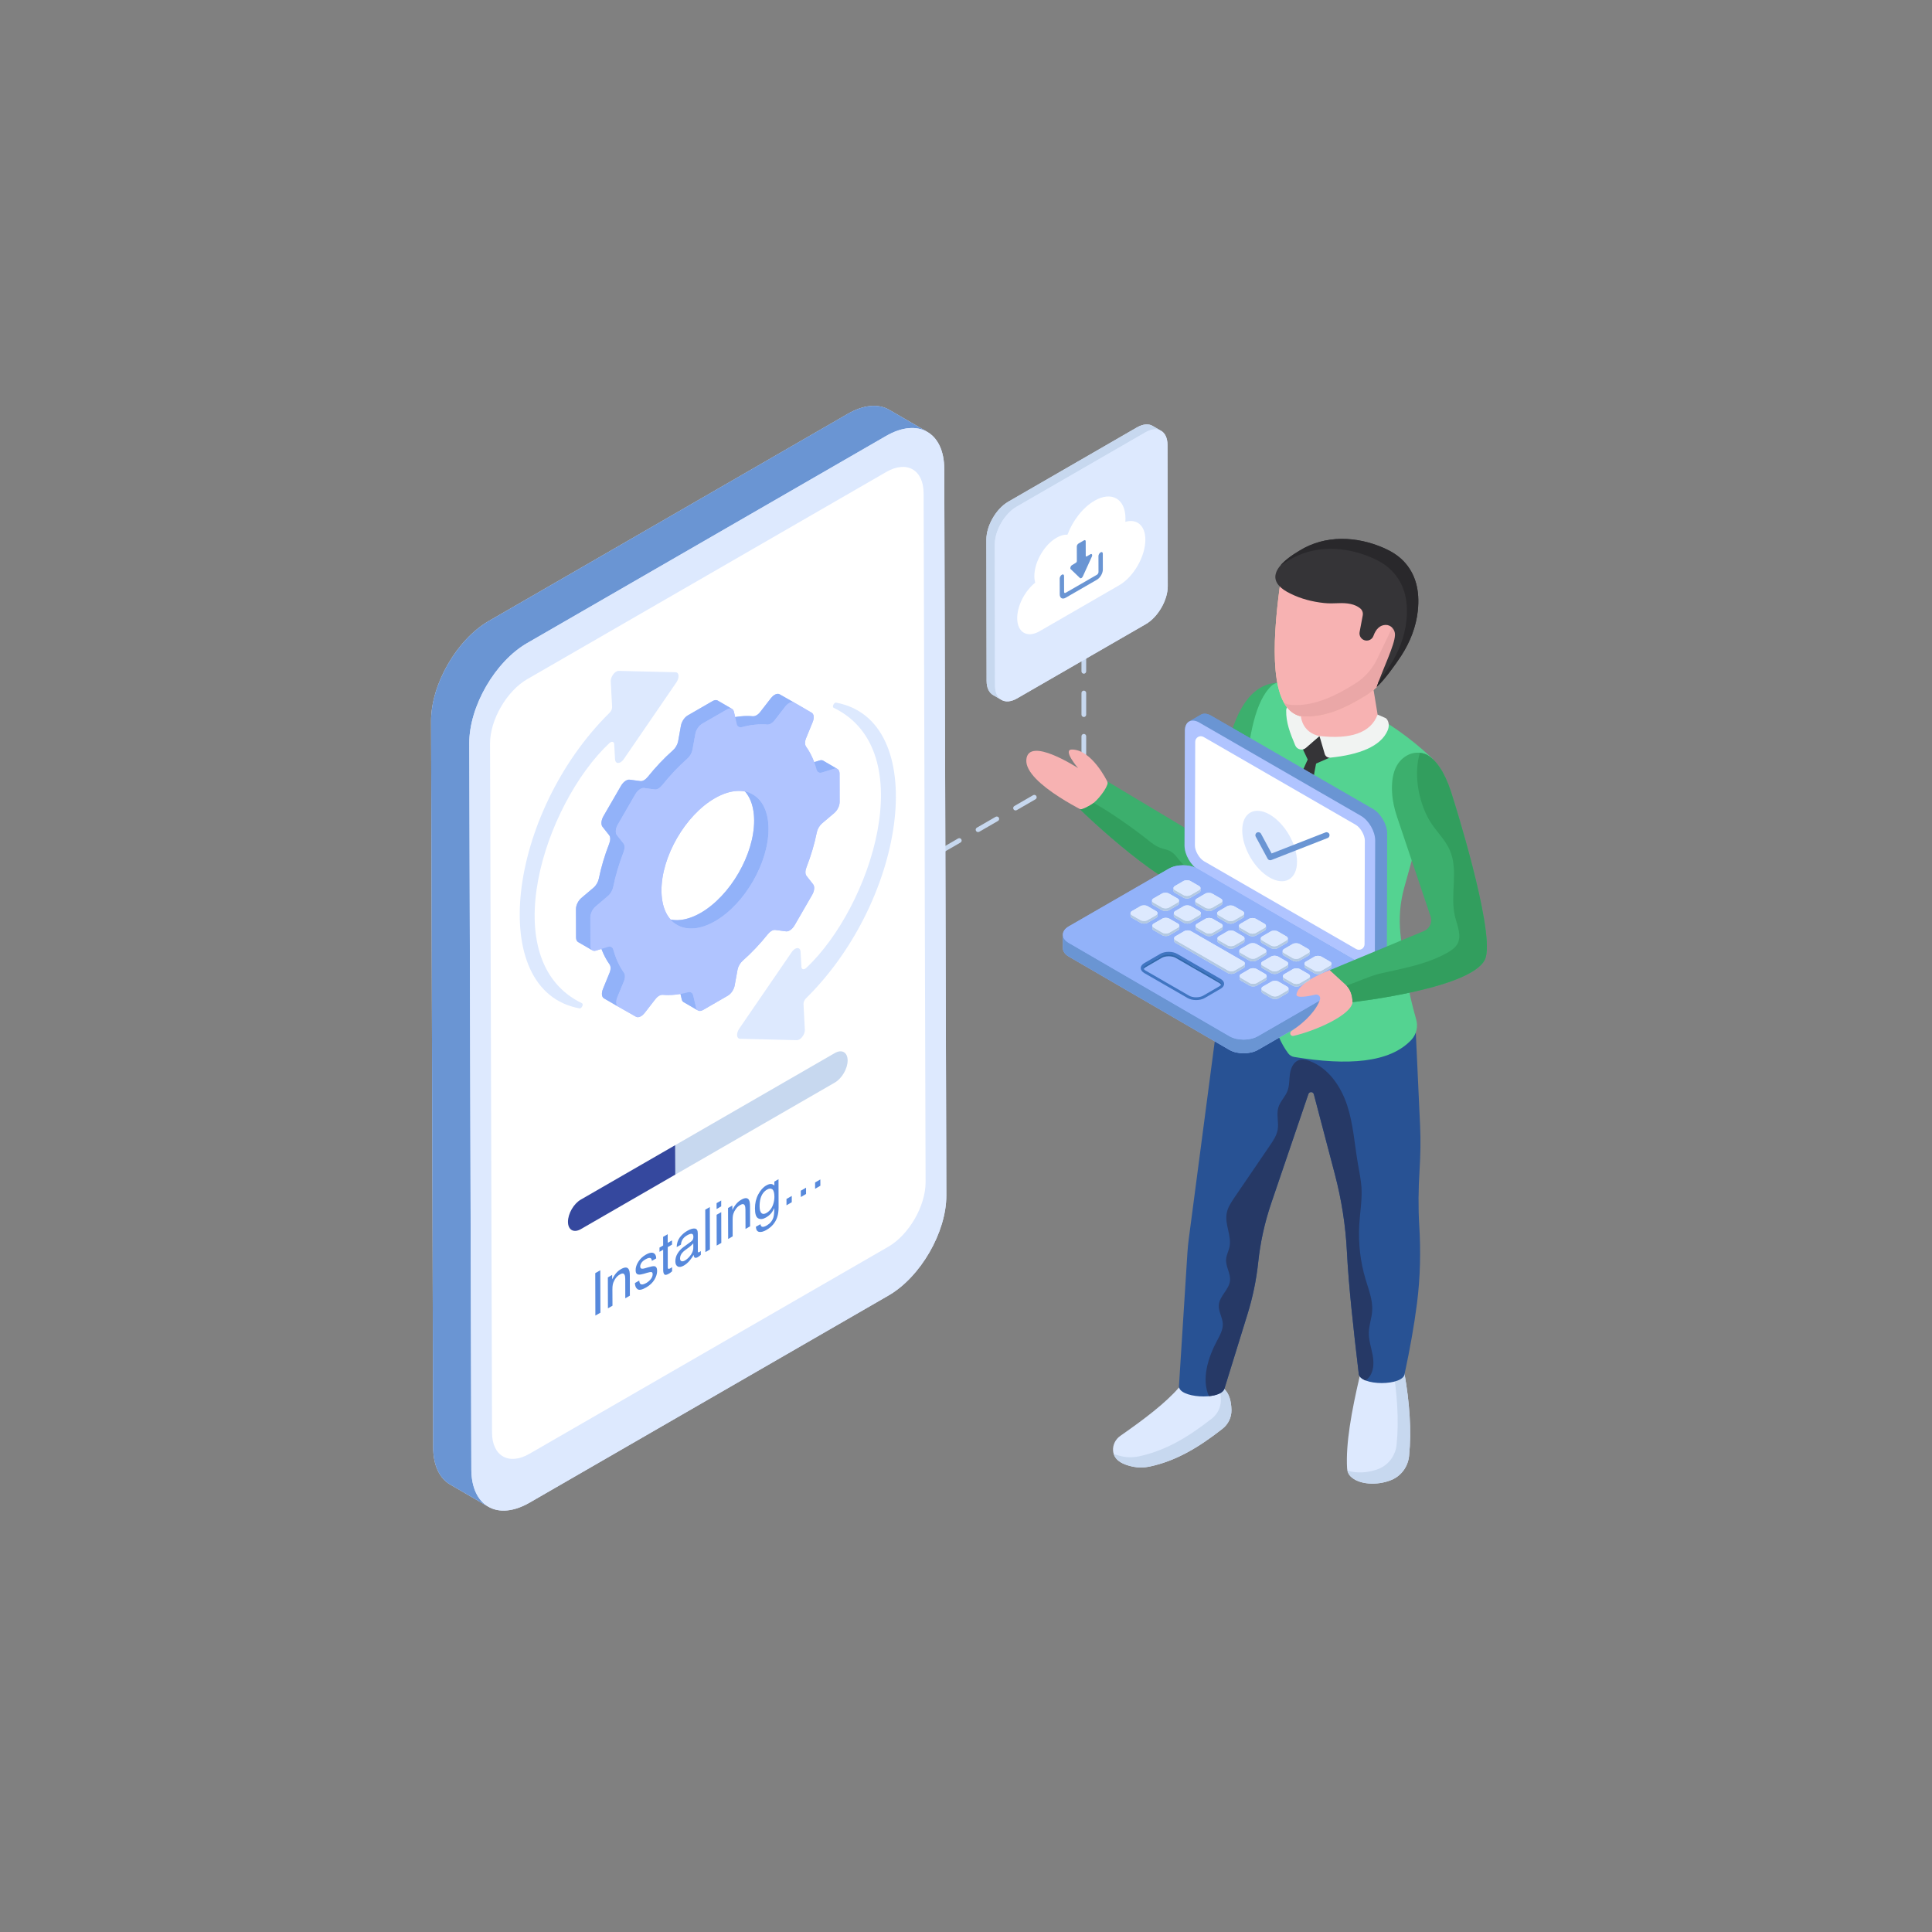 <svg xmlns="http://www.w3.org/2000/svg" xmlns:xlink="http://www.w3.org/1999/xlink" width="250" zoomAndPan="magnify" viewBox="0 0 187.5 187.5" height="250" preserveAspectRatio="xMidYMid meet" version="1.0"><rect x="0" y="0" width="187.5" height="187.5" fill="#808080" stroke="none"/><defs><clipPath id="f5c6680032"><path d="M 41.809 39.16 L 92 39.16 L 92 147 L 41.809 147 Z M 41.809 39.16 " clip-rule="nonzero"/></clipPath><clipPath id="407fe77d67"><path d="M 41.809 39.16 L 90 39.16 L 90 147 L 41.809 147 Z M 41.809 39.16 " clip-rule="nonzero"/></clipPath></defs><path fill="#c7d8ef" d="M 70.355 94.926 C 70.277 94.926 70.199 94.887 70.156 94.812 C 70.094 94.703 70.129 94.562 70.238 94.5 L 71.145 93.977 C 71.254 93.914 71.395 93.953 71.457 94.062 C 71.52 94.172 71.48 94.312 71.371 94.375 L 70.469 94.898 C 70.434 94.918 70.395 94.926 70.355 94.926 Z M 70.355 94.926 " fill-opacity="1" fill-rule="nonzero"/><path fill="#c7d8ef" d="M 73.078 93.355 C 73 93.355 72.922 93.316 72.879 93.242 C 72.816 93.133 72.855 92.992 72.965 92.93 L 74.785 91.879 C 74.895 91.816 75.035 91.852 75.098 91.961 C 75.16 92.07 75.121 92.211 75.012 92.273 L 73.191 93.324 C 73.156 93.348 73.117 93.355 73.078 93.355 Z M 76.719 91.254 C 76.641 91.254 76.562 91.215 76.52 91.141 C 76.457 91.031 76.492 90.891 76.605 90.828 L 78.426 89.777 C 78.535 89.715 78.676 89.754 78.738 89.859 C 78.801 89.969 78.762 90.109 78.652 90.176 L 76.832 91.223 C 76.797 91.246 76.758 91.254 76.719 91.254 Z M 80.359 89.156 C 80.281 89.156 80.203 89.113 80.16 89.039 C 80.098 88.93 80.133 88.789 80.242 88.727 L 82.062 87.676 C 82.176 87.613 82.312 87.652 82.379 87.762 C 82.441 87.871 82.402 88.012 82.293 88.074 L 80.473 89.125 C 80.438 89.145 80.398 89.156 80.359 89.156 Z M 84 87.055 C 83.918 87.055 83.844 87.012 83.801 86.938 C 83.738 86.828 83.773 86.688 83.883 86.625 L 85.703 85.574 C 85.816 85.512 85.953 85.551 86.02 85.66 C 86.082 85.77 86.043 85.91 85.934 85.973 L 84.113 87.023 C 84.078 87.043 84.039 87.055 84 87.055 Z M 87.641 84.953 C 87.559 84.953 87.484 84.91 87.441 84.84 C 87.379 84.73 87.414 84.59 87.523 84.523 L 89.344 83.477 C 89.457 83.41 89.594 83.449 89.66 83.559 C 89.723 83.668 89.684 83.809 89.574 83.871 L 87.754 84.922 C 87.719 84.941 87.68 84.953 87.641 84.953 Z M 91.281 82.852 C 91.199 82.852 91.125 82.812 91.082 82.738 C 91.016 82.629 91.055 82.488 91.164 82.426 L 92.984 81.375 C 93.098 81.312 93.234 81.348 93.297 81.457 C 93.363 81.566 93.324 81.707 93.215 81.77 L 91.395 82.82 C 91.359 82.844 91.32 82.852 91.281 82.852 Z M 94.922 80.75 C 94.84 80.75 94.762 80.711 94.723 80.637 C 94.656 80.527 94.695 80.387 94.805 80.324 L 96.625 79.273 C 96.734 79.211 96.875 79.25 96.938 79.355 C 97 79.469 96.965 79.605 96.855 79.672 L 95.035 80.723 C 95 80.742 94.957 80.75 94.922 80.75 Z M 98.559 78.652 C 98.48 78.652 98.402 78.609 98.359 78.535 C 98.297 78.426 98.336 78.285 98.445 78.223 L 100.266 77.172 C 100.375 77.109 100.516 77.148 100.578 77.258 C 100.641 77.367 100.605 77.508 100.496 77.57 L 98.676 78.621 C 98.637 78.641 98.598 78.652 98.559 78.652 Z M 102.199 76.551 C 102.121 76.551 102.043 76.508 102 76.438 C 101.938 76.324 101.977 76.188 102.086 76.121 L 103.742 75.168 C 103.793 75.137 103.84 75.105 103.891 75.074 C 103.992 75.004 104.137 75.031 104.207 75.137 C 104.277 75.242 104.25 75.383 104.145 75.453 C 104.09 75.492 104.031 75.531 103.969 75.566 L 102.316 76.52 C 102.277 76.539 102.238 76.551 102.199 76.551 Z M 105.141 73.781 C 105.125 73.781 105.113 73.781 105.098 73.777 C 104.973 73.754 104.891 73.637 104.914 73.512 C 104.941 73.363 104.957 73.211 104.957 73.062 L 104.957 71.457 C 104.957 71.328 105.059 71.227 105.188 71.227 C 105.312 71.227 105.414 71.328 105.414 71.457 L 105.414 73.062 C 105.414 73.242 105.398 73.422 105.367 73.598 C 105.344 73.707 105.25 73.781 105.141 73.781 Z M 105.188 69.586 C 105.059 69.586 104.957 69.48 104.957 69.355 L 104.957 67.254 C 104.957 67.129 105.059 67.023 105.188 67.023 C 105.312 67.023 105.414 67.129 105.414 67.254 L 105.414 69.355 C 105.414 69.48 105.312 69.586 105.188 69.586 Z M 105.188 65.383 C 105.059 65.383 104.957 65.281 104.957 65.152 L 104.957 63.055 C 104.957 62.926 105.059 62.824 105.188 62.824 C 105.312 62.824 105.414 62.926 105.414 63.055 L 105.414 65.152 C 105.414 65.281 105.312 65.383 105.188 65.383 Z M 105.188 65.383 " fill-opacity="1" fill-rule="nonzero"/><path fill="#c7d8ef" d="M 105.188 61.18 C 105.059 61.18 104.957 61.078 104.957 60.949 L 104.957 59.906 C 104.957 59.781 105.059 59.68 105.188 59.68 C 105.312 59.68 105.414 59.781 105.414 59.906 L 105.414 60.949 C 105.414 61.078 105.312 61.18 105.188 61.18 Z M 105.188 61.18 " fill-opacity="1" fill-rule="nonzero"/><g clip-path="url(#f5c6680032)"><path fill="#dde9fe" d="M 91.84 116.012 C 91.852 119.582 89.336 123.934 86.227 125.73 L 51.395 145.832 C 49.668 146.828 48.121 146.828 47.082 146.016 C 47.176 146.098 47.281 146.164 47.387 146.227 L 43.68 144.07 C 42.672 143.484 42.039 142.234 42.039 140.461 L 41.836 69.98 C 41.828 66.406 44.34 62.051 47.453 60.258 L 82.281 40.16 C 83.852 39.254 85.266 39.172 86.297 39.77 L 90 41.914 C 89.977 41.902 89.949 41.887 89.926 41.879 C 90.98 42.445 91.637 43.707 91.641 45.527 Z M 91.84 116.012 " fill-opacity="1" fill-rule="nonzero"/></g><g clip-path="url(#407fe77d67)"><path fill="#6a95d3" d="M 90 41.918 C 88.977 41.324 87.559 41.406 85.992 42.312 L 51.156 62.414 C 48.047 64.207 45.535 68.559 45.543 72.129 L 45.746 142.609 C 45.75 144.387 46.375 145.637 47.387 146.227 L 43.68 144.07 C 42.668 143.484 42.043 142.234 42.039 140.461 L 41.836 69.98 C 41.828 66.402 44.34 62.055 47.453 60.258 L 82.281 40.156 C 83.852 39.258 85.266 39.172 86.297 39.766 Z M 90 41.918 " fill-opacity="1" fill-rule="nonzero"/></g><path fill="#dde9fe" d="M 85.992 42.312 C 89.102 40.516 91.633 41.957 91.641 45.527 L 91.844 116.012 C 91.852 119.582 89.34 123.934 86.227 125.73 L 51.395 145.832 C 48.281 147.629 45.754 146.184 45.742 142.613 L 45.543 72.129 C 45.535 68.559 48.047 64.207 51.16 62.414 Z M 85.992 42.312 " fill-opacity="1" fill-rule="nonzero"/><path fill="#ffffff" d="M 86.004 45.809 C 88 44.656 89.633 45.586 89.637 47.879 L 89.828 114.738 C 89.832 117.031 88.215 119.836 86.215 120.992 L 51.383 141.09 C 49.383 142.246 47.754 141.312 47.75 139.02 L 47.559 72.164 C 47.551 69.871 49.172 67.062 51.172 65.91 Z M 86.004 45.809 " fill-opacity="1" fill-rule="nonzero"/><path fill="#35489e" d="M 65.535 111.133 L 65.543 113.992 L 56.375 119.285 C 55.684 119.684 55.125 119.367 55.121 118.578 C 55.121 117.785 55.676 116.82 56.367 116.422 Z M 65.535 111.133 " fill-opacity="1" fill-rule="nonzero"/><path fill="#c7d8ef" d="M 65.543 113.992 L 65.535 111.133 L 81.012 102.203 C 81.699 101.805 82.262 102.121 82.262 102.914 C 82.266 103.707 81.707 104.664 81.02 105.062 Z M 65.543 113.992 " fill-opacity="1" fill-rule="nonzero"/><path fill="#b0c4ff" d="M 81.477 75.07 C 81.477 74.859 81.398 74.703 81.273 74.633 L 79.883 73.82 C 79.797 73.77 79.684 73.762 79.555 73.797 L 79.016 73.965 C 78.805 73.402 78.539 72.898 78.227 72.461 C 78.098 72.281 78.094 71.969 78.227 71.641 L 78.871 70.074 C 79.031 69.672 78.996 69.297 78.766 69.164 L 77.371 68.355 L 75.664 67.383 C 75.531 67.305 75.359 67.328 75.184 67.43 C 75.059 67.504 74.934 67.609 74.82 67.758 L 73.781 69.094 C 73.672 69.234 73.551 69.34 73.426 69.41 C 73.305 69.488 73.18 69.52 73.066 69.512 C 72.523 69.461 71.949 69.492 71.348 69.594 L 71.223 69.07 C 71.195 68.93 71.117 68.836 71.023 68.789 L 69.652 67.988 C 69.523 67.914 69.352 67.926 69.164 68.035 L 66.75 69.43 C 66.434 69.613 66.16 70.02 66.086 70.418 L 65.812 71.949 C 65.75 72.27 65.559 72.598 65.309 72.82 C 64.445 73.586 63.621 74.453 62.867 75.395 C 62.754 75.535 62.629 75.645 62.504 75.719 C 62.383 75.789 62.262 75.82 62.152 75.805 L 61.109 75.668 C 60.996 75.656 60.871 75.688 60.746 75.758 C 60.574 75.859 60.398 76.039 60.266 76.266 L 58.566 79.207 C 58.344 79.594 58.305 80.016 58.469 80.234 L 59.121 81.055 C 59.254 81.227 59.254 81.543 59.125 81.875 C 58.688 82.996 58.344 84.141 58.113 85.27 C 58.051 85.59 57.859 85.926 57.613 86.137 L 56.426 87.148 C 56.113 87.41 55.898 87.852 55.898 88.219 L 55.91 90.988 C 55.91 91.199 55.984 91.355 56.105 91.426 L 57.48 92.223 C 57.574 92.285 57.695 92.301 57.832 92.254 L 58.375 92.094 C 58.582 92.652 58.844 93.156 59.156 93.59 C 59.289 93.773 59.293 94.086 59.156 94.41 L 58.516 95.984 C 58.352 96.387 58.391 96.762 58.617 96.891 L 60.012 97.699 L 61.719 98.672 C 61.859 98.75 62.031 98.727 62.207 98.625 C 62.332 98.555 62.453 98.441 62.566 98.301 L 63.605 96.965 C 63.715 96.82 63.836 96.711 63.961 96.641 C 64.086 96.57 64.207 96.539 64.32 96.547 C 64.859 96.59 65.438 96.566 66.039 96.461 L 66.164 96.988 C 66.191 97.113 66.254 97.203 66.344 97.254 L 67.738 98.066 C 67.734 98.062 67.734 98.062 67.73 98.059 C 67.855 98.141 68.031 98.129 68.227 98.02 L 70.637 96.625 C 70.957 96.441 71.227 96.031 71.297 95.637 L 71.578 94.105 C 71.637 93.789 71.828 93.457 72.074 93.238 C 72.941 92.473 73.766 91.602 74.52 90.656 C 74.633 90.52 74.758 90.41 74.879 90.34 C 75.004 90.27 75.129 90.238 75.238 90.25 L 76.281 90.387 C 76.387 90.402 76.512 90.371 76.637 90.301 C 76.812 90.195 76.988 90.016 77.121 89.785 L 78.816 86.852 C 79.047 86.457 79.078 86.039 78.914 85.824 L 78.27 85.004 C 78.133 84.832 78.133 84.516 78.262 84.184 C 78.699 83.059 79.043 81.914 79.27 80.777 C 79.332 80.457 79.527 80.129 79.777 79.91 L 80.961 78.906 C 81.27 78.648 81.484 78.207 81.484 77.84 Z M 68.012 88.59 C 66.926 89.215 65.918 89.414 65.078 89.238 C 64.523 88.609 64.199 87.66 64.195 86.434 C 64.184 83.137 66.504 79.125 69.371 77.469 C 70.461 76.84 71.469 76.645 72.309 76.816 C 72.863 77.449 73.184 78.398 73.188 79.625 C 73.199 82.922 70.883 86.93 68.012 88.59 Z M 68.012 88.59 " fill-opacity="1" fill-rule="nonzero"/><path fill="#92b2f9" d="M 67.559 97.797 L 67.273 96.59 C 67.242 96.469 67.18 96.379 67.094 96.328 L 65.699 95.52 C 65.785 95.566 65.848 95.656 65.879 95.777 L 66.164 96.988 C 66.191 97.113 66.258 97.207 66.344 97.258 L 67.738 98.066 C 67.652 98.016 67.59 97.926 67.559 97.797 Z M 67.559 97.797 " fill-opacity="1" fill-rule="nonzero"/><path fill="#92b2f9" d="M 79.883 73.82 C 79.797 73.77 79.684 73.762 79.555 73.801 L 78.367 74.164 C 78.238 74.203 78.129 74.195 78.039 74.141 L 79.434 74.953 C 79.523 75.004 79.637 75.012 79.762 74.977 L 80.949 74.609 C 81.078 74.57 81.191 74.582 81.277 74.633 Z M 79.883 73.82 " fill-opacity="1" fill-rule="nonzero"/><path fill="#92b2f9" d="M 73.07 77.105 L 71.676 76.293 C 72.605 76.836 73.184 77.988 73.191 79.625 C 73.199 82.922 70.883 86.93 68.012 88.59 C 66.566 89.422 65.258 89.5 64.312 88.949 L 65.707 89.762 C 66.652 90.309 67.961 90.234 69.406 89.398 C 72.277 87.742 74.594 83.73 74.586 80.438 C 74.582 78.797 74.004 77.645 73.07 77.105 Z M 73.07 77.105 " fill-opacity="1" fill-rule="nonzero"/><path fill="#92b2f9" d="M 77.371 68.355 L 75.664 67.383 C 75.531 67.305 75.355 67.328 75.18 67.43 C 75.059 67.5 74.934 67.613 74.82 67.754 L 73.781 69.094 C 73.676 69.234 73.551 69.344 73.43 69.414 C 73.305 69.484 73.18 69.52 73.066 69.512 C 72.309 69.441 71.484 69.52 70.617 69.754 C 70.492 69.789 70.379 69.777 70.293 69.727 L 71.688 70.539 C 71.777 70.59 71.887 70.598 72.012 70.566 C 72.879 70.332 73.703 70.254 74.465 70.32 C 74.574 70.328 74.699 70.297 74.824 70.223 C 74.945 70.152 75.07 70.043 75.176 69.906 L 76.215 68.566 C 76.328 68.422 76.453 68.312 76.578 68.238 C 76.754 68.137 76.926 68.117 77.059 68.195 L 78.766 69.168 Z M 77.371 68.355 " fill-opacity="1" fill-rule="nonzero"/><path fill="#92b2f9" d="M 59.531 92.18 C 59.496 92.055 59.434 91.965 59.348 91.914 L 57.953 91.105 C 58.039 91.156 58.102 91.246 58.133 91.367 C 58.367 92.227 58.719 92.973 59.156 93.59 C 59.285 93.773 59.293 94.086 59.156 94.414 L 58.516 95.98 C 58.352 96.387 58.391 96.766 58.617 96.891 L 60.012 97.703 C 59.789 97.574 59.746 97.195 59.91 96.793 L 60.555 95.223 C 60.688 94.895 60.684 94.582 60.555 94.402 C 60.113 93.781 59.766 93.039 59.531 92.18 Z M 59.531 92.18 " fill-opacity="1" fill-rule="nonzero"/><path fill="#92b2f9" d="M 66.703 73.629 C 66.953 73.41 67.145 73.078 67.207 72.758 L 67.484 71.227 C 67.555 70.832 67.828 70.422 68.148 70.238 L 70.559 68.848 C 70.746 68.738 70.918 68.727 71.047 68.801 L 69.648 67.988 C 69.523 67.914 69.352 67.93 69.16 68.039 L 66.75 69.43 C 66.434 69.613 66.16 70.02 66.086 70.418 L 65.812 71.949 C 65.75 72.266 65.559 72.598 65.309 72.816 C 64.441 73.586 63.625 74.453 62.867 75.395 C 62.754 75.535 62.629 75.645 62.508 75.715 C 62.383 75.785 62.262 75.82 62.152 75.805 L 61.109 75.668 C 60.996 75.652 60.871 75.688 60.75 75.758 C 60.574 75.859 60.398 76.039 60.266 76.27 L 58.566 79.207 C 58.344 79.594 58.305 80.02 58.469 80.234 L 59.121 81.055 C 59.254 81.227 59.254 81.543 59.125 81.875 C 58.688 83 58.348 84.141 58.117 85.27 C 58.051 85.594 57.863 85.926 57.613 86.141 L 56.422 87.148 C 56.113 87.41 55.898 87.852 55.898 88.219 L 55.906 90.984 C 55.906 91.199 55.98 91.352 56.105 91.426 L 57.5 92.234 C 57.379 92.164 57.305 92.008 57.301 91.797 L 57.293 89.027 C 57.293 88.664 57.508 88.219 57.82 87.961 L 59.008 86.949 C 59.258 86.738 59.449 86.402 59.512 86.082 C 59.742 84.953 60.086 83.809 60.52 82.684 C 60.648 82.355 60.652 82.035 60.516 81.867 L 59.867 81.043 C 59.699 80.828 59.738 80.402 59.961 80.02 L 61.66 77.078 C 61.793 76.848 61.969 76.672 62.145 76.57 C 62.27 76.496 62.395 76.465 62.504 76.477 L 63.547 76.617 C 63.656 76.629 63.777 76.598 63.902 76.527 C 64.027 76.457 64.148 76.344 64.262 76.207 C 65.02 75.266 65.836 74.395 66.703 73.629 Z M 66.703 73.629 " fill-opacity="1" fill-rule="nonzero"/><path fill="#b0c4ff" d="M 80.949 74.609 C 81.258 74.516 81.477 74.707 81.48 75.07 L 81.488 77.84 C 81.488 78.203 81.27 78.648 80.961 78.906 L 79.777 79.91 C 79.527 80.125 79.336 80.457 79.27 80.781 C 79.043 81.914 78.699 83.059 78.262 84.184 C 78.133 84.516 78.133 84.832 78.27 85.004 L 78.914 85.824 C 79.082 86.039 79.043 86.461 78.816 86.852 L 77.121 89.789 C 76.988 90.016 76.816 90.195 76.641 90.297 C 76.516 90.367 76.391 90.402 76.277 90.387 L 75.234 90.25 C 75.125 90.234 75.004 90.27 74.879 90.34 C 74.754 90.41 74.633 90.52 74.52 90.656 C 73.766 91.602 72.945 92.473 72.078 93.238 C 71.828 93.457 71.637 93.789 71.578 94.105 L 71.301 95.637 C 71.23 96.035 70.953 96.445 70.637 96.629 L 68.227 98.02 C 67.906 98.203 67.633 98.113 67.559 97.797 L 67.273 96.59 C 67.211 96.34 67.02 96.234 66.77 96.301 C 65.898 96.535 65.078 96.613 64.32 96.547 C 64.207 96.535 64.082 96.57 63.961 96.641 C 63.836 96.711 63.715 96.82 63.605 96.961 L 62.566 98.301 C 62.457 98.441 62.332 98.555 62.207 98.625 C 62.031 98.727 61.855 98.75 61.723 98.672 L 60.012 97.703 C 59.789 97.574 59.746 97.195 59.91 96.793 L 60.555 95.223 C 60.688 94.895 60.684 94.582 60.555 94.402 C 60.113 93.781 59.766 93.039 59.531 92.18 C 59.465 91.93 59.27 91.816 59.023 91.891 L 57.832 92.258 C 57.52 92.352 57.305 92.16 57.301 91.797 L 57.293 89.027 C 57.293 88.664 57.508 88.219 57.82 87.961 L 59.008 86.949 C 59.258 86.738 59.449 86.402 59.512 86.082 C 59.742 84.953 60.086 83.809 60.52 82.684 C 60.648 82.355 60.652 82.035 60.516 81.867 L 59.867 81.043 C 59.699 80.828 59.738 80.402 59.961 80.02 L 61.66 77.078 C 61.793 76.848 61.969 76.672 62.145 76.57 C 62.27 76.496 62.395 76.465 62.504 76.477 L 63.547 76.617 C 63.656 76.629 63.777 76.598 63.902 76.527 C 64.027 76.457 64.148 76.344 64.262 76.207 C 65.02 75.266 65.836 74.395 66.703 73.629 C 66.953 73.41 67.145 73.078 67.207 72.758 L 67.484 71.227 C 67.555 70.832 67.828 70.422 68.148 70.238 L 70.559 68.848 C 70.875 68.664 71.152 68.754 71.227 69.07 L 71.508 70.277 C 71.57 70.523 71.766 70.633 72.012 70.566 C 72.879 70.332 73.703 70.254 74.465 70.32 C 74.574 70.328 74.699 70.297 74.824 70.223 C 74.945 70.152 75.07 70.043 75.176 69.906 L 76.215 68.566 C 76.328 68.422 76.453 68.312 76.578 68.238 C 76.754 68.137 76.926 68.117 77.059 68.195 L 78.766 69.168 C 78.996 69.293 79.035 69.672 78.867 70.078 L 78.23 71.641 C 78.094 71.969 78.098 72.281 78.23 72.461 C 78.672 73.082 79.02 73.828 79.254 74.691 C 79.32 74.941 79.512 75.051 79.762 74.977 Z M 69.406 89.398 C 72.277 87.742 74.594 83.73 74.586 80.438 C 74.574 77.141 72.246 75.809 69.371 77.469 C 66.504 79.121 64.184 83.137 64.195 86.434 C 64.203 89.727 66.535 91.055 69.406 89.398 " fill-opacity="1" fill-rule="nonzero"/><path fill="#dde9fe" d="M 81.035 68.215 C 81.07 68.195 81.105 68.184 81.145 68.191 C 90.281 69.879 88.113 87.133 78.223 96.887 C 78.07 97.039 77.973 97.266 77.98 97.445 L 78.109 99.926 C 78.129 100.285 77.871 100.711 77.582 100.875 C 77.5 100.922 77.418 100.949 77.336 100.949 L 71.82 100.812 C 71.477 100.805 71.434 100.281 71.742 99.832 L 76.84 92.395 C 76.938 92.25 77.051 92.148 77.16 92.082 C 77.422 91.934 77.672 92.016 77.695 92.352 L 77.777 93.828 C 77.789 94.051 77.957 94.121 78.145 94.012 C 78.18 93.992 78.219 93.965 78.254 93.93 C 84.543 88.02 89.488 72.844 80.902 68.688 C 80.758 68.617 80.875 68.309 81.035 68.215 Z M 81.035 68.215 " fill-opacity="1" fill-rule="nonzero"/><path fill="#dde9fe" d="M 59.805 65.18 C 59.887 65.133 59.969 65.105 60.051 65.109 L 65.566 65.242 C 65.91 65.25 65.953 65.777 65.645 66.223 L 60.547 73.66 C 60.449 73.805 60.336 73.906 60.227 73.973 C 59.965 74.125 59.715 74.039 59.691 73.703 L 59.609 72.227 C 59.598 72.008 59.43 71.934 59.242 72.043 C 59.207 72.066 59.168 72.094 59.129 72.129 C 52.84 78.035 47.898 93.211 56.484 97.367 C 56.629 97.438 56.512 97.75 56.352 97.84 C 56.316 97.859 56.281 97.871 56.242 97.863 C 47.102 96.18 49.273 78.922 59.16 69.172 C 59.316 69.02 59.414 68.793 59.406 68.609 L 59.273 66.129 C 59.258 65.773 59.516 65.344 59.805 65.18 Z M 59.805 65.18 " fill-opacity="1" fill-rule="nonzero"/><path fill="#5789dc" d="M 58.258 123.277 L 58.27 127.395 L 57.781 127.676 L 57.77 123.559 Z M 58.258 123.277 " fill-opacity="1" fill-rule="nonzero"/><path fill="#5789dc" d="M 60.266 123.168 C 60.633 122.957 60.887 122.961 61.016 123.184 C 61.09 123.305 61.125 123.516 61.125 123.816 L 61.129 125.742 L 60.684 126 L 60.68 124.109 C 60.68 123.926 60.656 123.793 60.605 123.707 C 60.527 123.566 60.387 123.555 60.18 123.672 C 60.078 123.73 59.992 123.793 59.926 123.855 C 59.805 123.965 59.699 124.109 59.609 124.285 C 59.535 124.426 59.488 124.559 59.469 124.676 C 59.445 124.793 59.434 124.949 59.434 125.145 L 59.441 126.719 L 59 126.973 L 58.992 123.973 L 59.41 123.73 L 59.41 124.156 C 59.535 123.91 59.664 123.707 59.801 123.551 C 59.941 123.395 60.094 123.266 60.266 123.168 Z M 60.266 123.168 " fill-opacity="1" fill-rule="nonzero"/><path fill="#5789dc" d="M 62.668 121.77 C 63.062 121.543 63.348 121.512 63.523 121.676 C 63.633 121.781 63.684 121.934 63.684 122.129 L 63.266 122.367 C 63.258 122.258 63.223 122.176 63.16 122.117 C 63.059 122.043 62.887 122.078 62.637 122.223 C 62.469 122.316 62.344 122.426 62.258 122.547 C 62.176 122.672 62.133 122.793 62.133 122.91 C 62.133 123.043 62.188 123.113 62.301 123.129 C 62.367 123.137 62.461 123.121 62.59 123.086 L 62.879 123 C 63.195 122.906 63.41 122.867 63.516 122.887 C 63.688 122.918 63.773 123.07 63.773 123.348 C 63.773 123.613 63.688 123.898 63.512 124.191 C 63.336 124.488 63.066 124.742 62.703 124.949 C 62.316 125.176 62.039 125.23 61.879 125.121 C 61.715 125.012 61.629 124.812 61.617 124.52 L 62.039 124.277 C 62.051 124.438 62.09 124.547 62.148 124.598 C 62.262 124.699 62.453 124.668 62.727 124.512 C 62.887 124.418 63.031 124.293 63.156 124.141 C 63.277 123.988 63.34 123.828 63.34 123.656 C 63.34 123.527 63.289 123.457 63.191 123.449 C 63.125 123.445 63 123.469 62.812 123.523 L 62.465 123.625 C 62.242 123.688 62.078 123.711 61.973 123.695 C 61.781 123.668 61.688 123.531 61.688 123.293 C 61.684 123.008 61.773 122.727 61.953 122.449 C 62.129 122.168 62.367 121.945 62.668 121.77 Z M 62.668 121.77 " fill-opacity="1" fill-rule="nonzero"/><path fill="#5789dc" d="M 64.801 119.781 L 64.801 120.617 L 65.219 120.379 L 65.219 120.789 L 64.805 121.031 L 64.809 122.988 C 64.809 123.094 64.84 123.145 64.902 123.145 C 64.938 123.145 64.992 123.125 65.074 123.078 C 65.094 123.066 65.117 123.051 65.141 123.035 C 65.164 123.023 65.195 123.004 65.227 122.98 L 65.227 123.379 C 65.176 123.426 65.125 123.469 65.07 123.508 C 65.016 123.543 64.957 123.582 64.895 123.621 C 64.688 123.738 64.551 123.758 64.477 123.68 C 64.402 123.602 64.367 123.465 64.363 123.273 L 64.359 121.285 L 64.004 121.488 L 64.004 121.078 L 64.359 120.875 L 64.355 120.035 Z M 64.801 119.781 " fill-opacity="1" fill-rule="nonzero"/><path fill="#5789dc" d="M 67.938 121.469 C 67.961 121.453 67.988 121.434 68.016 121.41 L 68.016 121.781 C 67.949 121.844 67.895 121.891 67.859 121.914 C 67.824 121.941 67.777 121.973 67.715 122.008 C 67.562 122.094 67.453 122.098 67.383 122.016 C 67.348 121.969 67.324 121.891 67.309 121.781 C 67.219 121.965 67.09 122.156 66.922 122.352 C 66.754 122.547 66.57 122.703 66.371 122.82 C 66.129 122.961 65.93 122.992 65.773 122.91 C 65.621 122.828 65.543 122.664 65.543 122.41 C 65.543 122.129 65.617 121.871 65.77 121.629 C 65.918 121.391 66.117 121.18 66.363 121.004 L 67.062 120.496 C 67.164 120.426 67.23 120.336 67.266 120.234 C 67.285 120.18 67.293 120.109 67.293 120.027 C 67.293 119.855 67.238 119.758 67.133 119.742 C 67.023 119.727 66.871 119.777 66.676 119.891 C 66.445 120.023 66.281 120.188 66.188 120.387 C 66.133 120.496 66.098 120.633 66.082 120.797 L 65.672 121.031 C 65.68 120.66 65.785 120.34 65.984 120.078 C 66.184 119.82 66.418 119.613 66.684 119.461 C 66.992 119.281 67.242 119.207 67.434 119.23 C 67.625 119.254 67.719 119.41 67.719 119.691 L 67.727 121.422 C 67.727 121.473 67.734 121.512 67.754 121.531 C 67.773 121.551 67.812 121.547 67.871 121.512 C 67.891 121.5 67.914 121.484 67.938 121.469 Z M 67.285 121.07 L 67.281 120.664 C 67.23 120.734 67.16 120.805 67.074 120.879 C 66.992 120.957 66.906 121.023 66.828 121.082 L 66.562 121.273 C 66.402 121.391 66.281 121.496 66.203 121.594 C 66.066 121.762 66 121.941 66 122.133 C 66 122.277 66.047 122.367 66.141 122.398 C 66.234 122.426 66.344 122.406 66.473 122.332 C 66.625 122.242 66.773 122.117 66.918 121.949 C 67.164 121.672 67.285 121.379 67.285 121.07 " fill-opacity="1" fill-rule="nonzero"/><path fill="#5789dc" d="M 68.887 117.145 L 68.898 121.262 L 68.457 121.516 L 68.445 117.398 Z M 68.887 117.145 " fill-opacity="1" fill-rule="nonzero"/><path fill="#5789dc" d="M 69.543 116.766 L 69.992 116.508 L 69.992 117.078 L 69.547 117.336 Z M 69.543 116.766 " fill-opacity="1" fill-rule="nonzero"/><path fill="#5789dc" d="M 69.555 120.883 L 69.547 117.895 L 69.996 117.637 L 70.004 120.625 Z M 69.555 120.883 " fill-opacity="1" fill-rule="nonzero"/><path fill="#5789dc" d="M 71.93 116.438 C 72.301 116.223 72.551 116.227 72.684 116.449 C 72.754 116.57 72.789 116.785 72.789 117.086 L 72.797 119.012 L 72.352 119.27 L 72.344 117.379 C 72.344 117.195 72.32 117.059 72.273 116.977 C 72.195 116.832 72.051 116.82 71.848 116.941 C 71.742 117 71.656 117.062 71.59 117.125 C 71.473 117.234 71.367 117.379 71.273 117.555 C 71.203 117.695 71.156 117.824 71.133 117.941 C 71.113 118.062 71.102 118.219 71.102 118.414 L 71.105 119.988 L 70.668 120.242 L 70.656 117.238 L 71.074 117 L 71.078 117.426 C 71.199 117.176 71.332 116.977 71.469 116.82 C 71.605 116.664 71.762 116.535 71.93 116.438 Z M 71.93 116.438 " fill-opacity="1" fill-rule="nonzero"/><path fill="#5789dc" d="M 75.148 114.676 L 75.555 114.441 L 75.562 117.172 C 75.562 117.551 75.516 117.879 75.418 118.156 C 75.238 118.672 74.895 119.07 74.387 119.363 C 74.109 119.527 73.871 119.59 73.68 119.555 C 73.484 119.523 73.379 119.359 73.355 119.062 L 73.801 118.805 C 73.82 118.926 73.863 119.008 73.93 119.043 C 74.027 119.098 74.184 119.062 74.398 118.941 C 74.734 118.746 74.953 118.484 75.059 118.148 C 75.117 117.953 75.145 117.652 75.141 117.242 C 75.051 117.445 74.949 117.617 74.824 117.766 C 74.699 117.91 74.539 118.043 74.332 118.16 C 74.051 118.324 73.805 118.352 73.59 118.242 C 73.375 118.137 73.27 117.812 73.27 117.281 C 73.266 116.781 73.371 116.324 73.586 115.918 C 73.801 115.516 74.055 115.223 74.359 115.051 C 74.562 114.93 74.742 114.887 74.895 114.914 C 74.98 114.93 75.066 114.977 75.152 115.055 Z M 75.047 116.844 C 75.121 116.617 75.156 116.383 75.156 116.133 C 75.152 115.762 75.086 115.527 74.953 115.422 C 74.816 115.32 74.648 115.328 74.441 115.449 C 74.133 115.629 73.922 115.914 73.809 116.312 C 73.75 116.527 73.719 116.773 73.719 117.062 C 73.719 117.402 73.781 117.625 73.902 117.73 C 74.02 117.84 74.184 117.836 74.383 117.719 C 74.699 117.535 74.922 117.246 75.047 116.844 " fill-opacity="1" fill-rule="nonzero"/><path fill="#5789dc" d="M 76.84 116.066 L 76.84 116.676 L 76.328 116.973 L 76.328 116.359 Z M 76.84 116.066 " fill-opacity="1" fill-rule="nonzero"/><path fill="#5789dc" d="M 78.227 115.266 L 78.227 115.875 L 77.719 116.172 L 77.715 115.559 Z M 78.227 115.266 " fill-opacity="1" fill-rule="nonzero"/><path fill="#5789dc" d="M 79.613 114.465 L 79.617 115.074 L 79.105 115.371 L 79.105 114.758 Z M 79.613 114.465 " fill-opacity="1" fill-rule="nonzero"/><path fill="#dde9fe" d="M 113.332 56.891 C 113.336 58.242 112.379 59.891 111.203 60.57 L 98.711 67.777 C 98.105 68.129 97.562 68.152 97.172 67.91 C 97.18 67.918 97.184 67.922 97.195 67.926 L 96.371 67.449 C 95.992 67.227 95.75 66.754 95.75 66.086 L 95.727 52.371 C 95.723 51.02 96.676 49.371 97.852 48.691 L 110.34 41.48 C 110.938 41.141 111.473 41.105 111.859 41.332 L 112.602 41.766 C 112.625 41.777 112.652 41.789 112.672 41.801 C 113.062 42.023 113.301 42.5 113.305 43.176 Z M 113.332 56.891 " fill-opacity="1" fill-rule="nonzero"/><path fill="#c7d8ef" d="M 112.684 41.812 C 112.297 41.582 111.758 41.617 111.164 41.961 L 98.672 49.168 C 97.492 49.848 96.539 51.496 96.543 52.848 L 96.57 66.559 C 96.574 67.23 96.809 67.703 97.195 67.926 L 96.371 67.449 C 95.992 67.23 95.75 66.754 95.75 66.086 L 95.727 52.367 C 95.723 51.016 96.676 49.371 97.852 48.691 L 110.34 41.48 C 110.938 41.141 111.473 41.105 111.859 41.332 Z M 112.684 41.812 " fill-opacity="1" fill-rule="nonzero"/><path fill="#dde9fe" d="M 111.164 41.957 C 112.34 41.277 113.301 41.824 113.305 43.176 L 113.328 56.891 C 113.332 58.242 112.379 59.891 111.203 60.57 L 98.711 67.777 C 97.535 68.457 96.574 67.914 96.57 66.562 L 96.547 52.844 C 96.543 51.496 97.496 49.848 98.672 49.168 Z M 111.164 41.957 " fill-opacity="1" fill-rule="nonzero"/><path fill="#ffffff" d="M 106.219 48.598 C 107.879 47.637 109.223 48.406 109.227 50.312 C 109.227 50.422 109.223 50.531 109.215 50.645 C 110.328 50.316 111.152 50.996 111.156 52.371 C 111.16 53.992 110.027 55.984 108.613 56.801 C 107.293 57.562 102.082 60.57 100.887 61.262 C 99.691 61.949 98.723 61.375 98.719 60 C 98.715 58.785 99.465 57.34 100.469 56.547 C 100.414 56.359 100.383 56.148 100.383 55.918 C 100.379 54.543 101.34 52.875 102.535 52.188 C 102.922 51.965 103.285 51.871 103.598 51.891 C 104.105 50.535 105.086 49.25 106.219 48.598 Z M 106.219 48.598 " fill-opacity="1" fill-rule="nonzero"/><path fill="#6a95d3" d="M 105.199 52.441 C 105.293 52.387 105.367 52.43 105.367 52.539 L 105.371 53.941 C 105.371 54.004 105.418 54.027 105.473 53.996 L 105.824 53.789 C 105.961 53.711 106.043 53.84 105.965 54.016 L 105.09 55.938 C 105.059 56.012 105.004 56.07 104.953 56.102 C 104.902 56.129 104.852 56.133 104.816 56.102 L 103.906 55.23 C 103.824 55.148 103.902 54.926 104.039 54.844 L 104.414 54.617 C 104.465 54.586 104.508 54.512 104.508 54.449 L 104.504 53.035 C 104.504 52.93 104.582 52.797 104.676 52.746 Z M 105.199 52.441 " fill-opacity="1" fill-rule="nonzero"/><path fill="#6a95d3" d="M 106.816 53.605 C 106.93 53.539 107.023 53.59 107.027 53.723 L 107.031 55.273 C 107.031 55.637 106.773 56.078 106.461 56.258 L 103.422 58.012 C 103.105 58.195 102.852 58.047 102.848 57.684 L 102.844 56.137 C 102.844 56.004 102.938 55.844 103.055 55.773 C 103.168 55.707 103.266 55.762 103.266 55.895 L 103.27 57.445 C 103.27 57.539 103.336 57.578 103.422 57.531 L 106.461 55.777 C 106.543 55.727 106.609 55.609 106.609 55.516 L 106.605 53.965 C 106.605 53.832 106.699 53.672 106.816 53.605 Z M 106.816 53.605 " fill-opacity="1" fill-rule="nonzero"/><path fill="#f7b2b2" d="M 107.449 75.824 C 107.449 75.824 105.969 72.746 104.031 72.742 C 103.082 72.742 104.629 74.547 104.629 74.547 C 104.629 74.547 99.781 71.379 99.605 73.738 C 99.43 76.098 106.043 79.141 106.043 79.141 L 108.75 78.004 Z M 107.449 75.824 " fill-opacity="1" fill-rule="nonzero"/><path fill="#3caf6d" d="M 125.387 66.402 L 124.977 68.57 L 123.098 78.453 C 123.098 78.453 119.113 86.227 116.605 86.578 C 113.59 87.008 105 78.758 104.805 78.531 C 104.938 78.641 105.816 78.191 106.137 77.926 C 106.809 77.367 107.719 76.07 107.449 75.824 L 114.977 80.332 C 115.586 80.688 116.367 80.391 116.59 79.723 L 119.512 71.031 C 120.621 67.52 122.465 65.699 125.387 66.402 Z M 125.387 66.402 " fill-opacity="1" fill-rule="nonzero"/><path fill="#329e5e" d="M 124.977 68.57 L 123.098 78.453 C 123.098 78.453 119.113 86.227 116.605 86.578 C 113.59 87.008 105 78.758 104.805 78.531 C 104.938 78.641 105.816 78.191 106.137 77.926 C 107.508 78.637 110.105 80.477 111.316 81.449 C 111.746 81.797 112.184 82.145 112.707 82.32 C 112.996 82.418 113.305 82.457 113.574 82.605 C 114.059 82.863 114.328 83.387 114.715 83.773 C 115.102 84.168 115.816 84.383 116.164 83.961 C 116.438 83.641 116.324 83.148 116.434 82.738 C 116.707 81.773 118.066 81.652 118.719 80.895 C 119.219 80.312 119.215 79.469 119.441 78.734 C 120.035 76.793 122.191 75.684 122.938 73.789 C 123.164 73.223 123.25 72.613 123.395 72.02 C 123.562 71.32 124.16 69.848 124.977 68.57 Z M 124.977 68.57 " fill-opacity="1" fill-rule="nonzero"/><path fill="#dde9fe" d="M 136.305 133.305 C 136.785 136.055 137.004 138.801 136.75 141.305 C 136.645 142.328 135.996 143.23 135.047 143.625 C 133.68 144.195 131.859 144.102 131.051 143.262 C 130.852 143.059 130.75 142.781 130.734 142.496 C 130.594 140.102 131.168 136.957 131.957 133.582 L 135.234 132.441 Z M 136.305 133.305 " fill-opacity="1" fill-rule="nonzero"/><path fill="#c7d8ef" d="M 130.766 142.723 C 130.812 142.922 130.906 143.113 131.051 143.262 C 131.855 144.098 133.68 144.195 135.047 143.625 C 135.996 143.23 136.645 142.328 136.75 141.305 C 137.004 138.801 136.789 136.051 136.301 133.309 L 135.23 132.441 L 135.137 132.477 C 135.586 135.137 135.785 137.793 135.539 140.215 C 135.434 141.242 134.785 142.141 133.832 142.539 C 132.867 142.941 131.668 143.012 130.766 142.723 Z M 130.766 142.723 " fill-opacity="1" fill-rule="nonzero"/><path fill="#dde9fe" d="M 114.414 134.664 C 113.129 136.152 111.047 137.734 108.734 139.344 C 108.262 139.672 107.977 140.223 108.023 140.797 C 108.102 141.727 108.961 142.141 109.98 142.348 C 110.5 142.453 111.039 142.445 111.555 142.332 C 114.141 141.785 116.324 140.477 118.641 138.664 C 119.195 138.227 119.523 137.559 119.512 136.855 C 119.496 135.922 119.266 135.234 118.82 134.805 Z M 114.414 134.664 " fill-opacity="1" fill-rule="nonzero"/><path fill="#c7d8ef" d="M 108.086 141.098 C 108.301 141.82 109.078 142.164 109.984 142.348 C 110.504 142.453 111.035 142.441 111.555 142.336 C 114.141 141.785 116.324 140.473 118.637 138.66 C 119.195 138.23 119.523 137.559 119.512 136.852 C 119.496 135.922 119.27 135.234 118.82 134.805 L 118.344 134.793 C 118.434 135.102 118.477 135.453 118.484 135.859 C 118.496 136.566 118.168 137.234 117.613 137.668 C 115.301 139.48 113.113 140.789 110.527 141.34 C 110.008 141.449 109.477 141.457 108.957 141.355 C 108.645 141.289 108.348 141.207 108.086 141.098 Z M 108.086 141.098 " fill-opacity="1" fill-rule="nonzero"/><path fill="#285294" d="M 115.367 120.258 L 118.34 97.645 L 126.398 95.539 L 132.656 98.812 L 137.402 100.199 L 137.82 109.25 C 137.887 110.676 137.855 112.102 137.77 113.523 C 137.652 115.402 137.633 117.211 137.738 118.922 C 137.891 121.445 137.84 123.973 137.52 126.477 C 137.242 128.645 136.836 130.914 136.332 133.262 C 136.332 134.547 131.859 134.547 131.859 133.262 C 131.352 128.973 130.887 124.809 130.719 121.484 C 130.594 118.949 130.199 116.438 129.555 113.984 L 127.508 106.195 C 127.438 105.93 127.066 105.918 126.977 106.176 L 123.371 116.781 C 122.738 118.637 122.312 120.559 122.105 122.512 C 121.926 124.215 121.578 125.898 121.07 127.535 L 118.82 134.805 C 118.367 135.922 114.336 135.676 114.418 134.504 L 115.238 121.59 C 115.266 121.145 115.309 120.699 115.367 120.258 Z M 115.367 120.258 " fill-opacity="1" fill-rule="nonzero"/><path fill="#263966" d="M 117.328 135.5 C 118.051 135.426 118.66 135.203 118.82 134.805 L 121.07 127.535 C 121.578 125.898 121.926 124.215 122.109 122.508 C 122.312 120.559 122.738 118.637 123.367 116.781 L 126.98 106.176 C 127.066 105.918 127.438 105.93 127.508 106.195 L 129.555 113.984 C 130.199 116.438 130.59 118.949 130.719 121.484 C 130.887 124.809 131.352 128.973 131.859 133.262 C 131.859 133.574 132.129 133.812 132.531 133.973 C 132.641 133.895 132.746 133.801 132.848 133.68 C 133.332 133.105 133.352 132.27 133.219 131.527 C 133.082 130.789 132.824 130.062 132.844 129.312 C 132.859 128.602 133.129 127.914 133.172 127.207 C 133.234 126.172 132.832 125.172 132.535 124.176 C 132.02 122.461 131.812 120.652 131.914 118.863 C 131.988 117.66 132.203 116.465 132.133 115.258 C 132.082 114.48 131.914 113.711 131.785 112.945 C 131.457 111.043 131.34 109.094 130.738 107.258 C 130.133 105.426 128.93 103.668 127.125 102.98 C 126.785 102.852 126.41 102.766 126.062 102.879 C 125.531 103.059 125.27 103.66 125.188 104.215 C 125.109 104.77 125.152 105.348 124.949 105.875 C 124.73 106.445 124.242 106.891 124.062 107.48 C 123.859 108.172 124.121 108.922 124 109.629 C 123.902 110.191 123.574 110.684 123.254 111.156 C 122.105 112.84 120.957 114.52 119.812 116.203 C 119.48 116.691 119.137 117.203 119.043 117.789 C 118.863 118.867 119.547 119.957 119.32 121.023 C 119.234 121.426 119.023 121.801 118.992 122.207 C 118.941 122.918 119.445 123.59 119.371 124.297 C 119.277 125.168 118.352 125.777 118.285 126.652 C 118.238 127.27 118.641 127.844 118.672 128.465 C 118.699 129.047 118.395 129.586 118.121 130.102 C 117.234 131.758 116.582 133.852 117.328 135.5 Z M 117.328 135.5 " fill-opacity="1" fill-rule="nonzero"/><path fill="#54d391" d="M 124.562 66.234 C 130.176 67.312 134.793 69.707 138.871 73.477 C 139.324 73.898 139.5 74.535 139.336 75.133 L 136.27 86.18 C 135.879 87.605 135.758 89.094 135.906 90.562 C 136.199 93.41 136.645 96.199 137.434 98.91 C 137.641 99.617 137.473 100.379 136.973 100.918 C 134.871 103.16 130.801 103.434 125.598 102.578 C 125.363 102.539 125.156 102.41 125.016 102.223 C 124.297 101.246 123.82 100.121 123.59 98.844 C 123.535 98.547 123.129 98.512 123.02 98.789 L 122.238 100.777 C 122.074 101.203 121.609 101.434 121.168 101.316 C 119.797 100.949 118.883 100.059 118.434 98.633 C 118.309 98.234 118.309 97.809 118.422 97.41 L 120.684 89.574 C 120.637 80.02 120.332 69.406 123.398 66.562 C 123.711 66.273 124.145 66.152 124.562 66.234 Z M 124.562 66.234 " fill-opacity="1" fill-rule="nonzero"/><path fill="#353437" d="M 128.055 71.434 L 126.449 72.727 L 126.992 73.879 C 127.109 74.133 127.41 74.242 127.664 74.133 L 129.035 73.531 Z M 128.055 71.434 " fill-opacity="1" fill-rule="nonzero"/><path fill="#353437" d="M 126.957 73.629 C 126.957 73.629 123.965 79.574 123.609 86.324 C 123.344 91.426 125.27 91.012 126.23 90.504 C 126.555 90.332 126.742 89.984 126.727 89.617 C 126.453 84.129 126.777 78.891 127.758 73.93 L 127.336 72.945 Z M 126.957 73.629 " fill-opacity="1" fill-rule="nonzero"/><path fill="#f7b2b2" d="M 133.152 66.027 L 133.703 69.387 L 133.066 72.262 L 126.301 71.199 C 125.426 69.109 125.586 69.102 126.52 67.504 L 131.871 64.07 Z M 133.152 66.027 " fill-opacity="1" fill-rule="nonzero"/><path fill="#f1f3f2" d="M 126.52 67.504 C 125.77 69.551 126.441 71.105 128.055 71.434 L 126.746 72.578 C 126.406 72.879 125.871 72.754 125.699 72.332 C 125.207 71.148 124.801 70.141 124.824 68.93 C 124.828 68.762 124.914 68.602 125.055 68.504 Z M 126.52 67.504 " fill-opacity="1" fill-rule="nonzero"/><path fill="#f1f3f2" d="M 134.672 70.883 C 134.012 72.445 131.895 73.25 129.094 73.531 C 128.855 73.555 128.637 73.406 128.566 73.176 L 128.055 71.43 C 131.051 71.762 133.027 71.145 133.695 69.352 L 134.461 69.684 C 134.5 69.703 134.531 69.727 134.559 69.758 C 134.824 70.059 134.828 70.52 134.672 70.883 Z M 134.672 70.883 " fill-opacity="1" fill-rule="nonzero"/><path fill="#6a95d3" d="M 115.449 69.996 C 115.461 69.992 115.469 69.988 115.484 69.984 C 115.453 69.996 115.426 70.008 115.398 70.023 C 115.418 70.012 115.434 70.004 115.449 69.996 Z M 115.449 69.996 " fill-opacity="1" fill-rule="nonzero"/><path fill="#6a95d3" d="M 116.062 69.98 C 115.922 69.938 115.785 69.926 115.664 69.938 C 115.785 69.922 115.922 69.934 116.062 69.98 Z M 116.062 69.98 " fill-opacity="1" fill-rule="nonzero"/><path fill="#6a95d3" d="M 133.227 78.508 L 117.535 69.453 C 117.152 69.227 116.801 69.211 116.547 69.359 L 115.449 69.996 C 115.461 69.992 115.469 69.988 115.484 69.984 C 115.453 69.996 115.426 70.008 115.398 70.023 C 115.148 70.168 114.996 70.48 114.996 70.918 L 114.961 82.055 C 114.957 82.934 115.578 84.008 116.348 84.453 L 132.039 93.508 C 132.43 93.73 132.789 93.746 133.039 93.594 L 134.172 92.934 C 134.422 92.789 134.578 92.48 134.578 92.043 L 134.613 80.906 C 134.617 80.023 133.992 78.953 133.227 78.508 Z M 115.664 69.938 C 115.785 69.922 115.922 69.934 116.062 69.98 C 115.922 69.938 115.785 69.926 115.664 69.938 Z M 115.664 69.938 " fill-opacity="1" fill-rule="nonzero"/><path fill="#6a95d3" d="M 115.449 69.996 C 115.461 69.992 115.469 69.988 115.484 69.984 C 115.453 69.996 115.426 70.008 115.398 70.023 C 115.418 70.012 115.434 70.004 115.449 69.996 Z M 115.449 69.996 " fill-opacity="1" fill-rule="nonzero"/><path fill="#6a95d3" d="M 116.062 69.98 C 115.922 69.938 115.785 69.926 115.664 69.938 C 115.785 69.922 115.922 69.934 116.062 69.98 Z M 116.062 69.98 " fill-opacity="1" fill-rule="nonzero"/><path fill="#6a95d3" d="M 115.398 70.023 C 115.652 69.879 116 69.898 116.387 70.121 L 132.078 79.176 C 132.844 79.617 133.465 80.691 133.461 81.574 L 133.43 92.711 C 133.43 93.148 133.273 93.457 133.023 93.602 L 134.176 92.934 C 134.426 92.789 134.578 92.48 134.578 92.043 L 134.609 80.906 C 134.613 80.023 133.996 78.949 133.227 78.508 L 117.535 69.453 C 117.148 69.23 116.801 69.211 116.547 69.355 Z M 115.398 70.023 " fill-opacity="1" fill-rule="nonzero"/><path fill="#b0c4ff" d="M 116.387 70.121 C 115.617 69.68 114.996 70.035 114.992 70.914 L 114.961 82.055 C 114.961 82.938 115.578 84.008 116.344 84.453 L 132.035 93.508 C 132.805 93.949 133.426 93.594 133.43 92.711 L 133.461 81.574 C 133.465 80.691 132.844 79.617 132.078 79.176 Z M 116.387 70.121 " fill-opacity="1" fill-rule="nonzero"/><path fill="#ffffff" d="M 132.457 81.57 C 132.457 81.051 132.031 80.309 131.574 80.047 L 116.809 71.523 C 116.445 71.316 115.996 71.574 115.996 71.992 L 115.965 82.059 C 115.965 82.578 116.395 83.32 116.848 83.582 L 131.613 92.102 C 131.977 92.312 132.426 92.051 132.43 91.637 Z M 132.457 81.57 " fill-opacity="1" fill-rule="nonzero"/><path fill="#92b2f9" d="M 132.359 95.488 C 132.359 95.777 132.168 96.07 131.781 96.297 L 122.082 101.891 C 121.316 102.332 120.078 102.332 119.312 101.891 L 103.727 92.836 C 103.348 92.617 103.16 92.324 103.156 92.039 L 103.152 90.711 C 103.152 90.422 103.344 90.125 103.73 89.902 L 113.43 84.309 C 114.199 83.863 115.438 83.863 116.195 84.309 L 131.785 93.359 C 132.176 93.586 132.363 93.887 132.352 94.184 C 132.352 94.176 132.355 94.168 132.355 94.16 L 132.355 94.211 Z M 132.359 95.488 " fill-opacity="1" fill-rule="nonzero"/><path fill="#6a95d3" d="M 103.152 90.711 L 103.156 92.039 C 103.156 92.328 103.348 92.617 103.727 92.836 L 119.312 101.891 C 120.078 102.332 121.316 102.332 122.082 101.891 L 131.781 96.293 C 132.168 96.07 132.359 95.781 132.359 95.488 L 132.355 94.16 C 132.355 94.453 132.164 94.742 131.777 94.965 L 122.078 100.562 C 121.312 101.004 120.074 101.004 119.312 100.562 L 103.723 91.508 C 103.344 91.285 103.152 90.996 103.152 90.711 Z M 103.152 90.711 " fill-opacity="1" fill-rule="nonzero"/><path fill="#92b2f9" d="M 103.73 89.902 C 102.965 90.344 102.961 91.062 103.723 91.508 L 119.312 100.562 C 120.074 101.004 121.312 101.004 122.078 100.562 L 131.777 94.965 C 132.543 94.52 132.551 93.805 131.785 93.363 L 116.199 84.305 C 115.438 83.863 114.195 83.863 113.43 84.305 Z M 103.73 89.902 " fill-opacity="1" fill-rule="nonzero"/><path fill="#4075c1" d="M 118.457 95 C 118.914 95.266 118.918 95.691 118.461 95.957 L 116.914 96.859 C 116.457 97.125 115.715 97.125 115.258 96.859 L 111.051 94.434 C 110.594 94.168 110.594 93.738 111.047 93.473 L 112.598 92.574 C 113.051 92.309 113.793 92.309 114.25 92.574 Z M 118.457 95 " fill-opacity="1" fill-rule="nonzero"/><path fill="#92b2f9" d="M 110.988 93.977 C 110.992 93.969 110.996 93.965 110.996 93.961 C 111.008 93.953 111.016 93.941 111.023 93.934 C 111.043 93.91 111.066 93.891 111.086 93.871 C 111.094 93.867 111.164 93.809 111.133 93.836 C 111.152 93.816 111.176 93.801 111.199 93.785 C 111.238 93.754 111.266 93.723 111.289 93.684 C 111.309 93.68 111.328 93.672 111.348 93.664 C 111.473 93.605 111.578 93.52 111.684 93.438 C 111.836 93.422 111.547 93.602 111.672 93.5 C 111.703 93.473 111.723 93.441 111.738 93.406 C 111.883 93.352 112.035 93.305 112.172 93.227 C 112.25 93.184 112.293 93.121 112.305 93.055 C 112.328 93.047 112.352 93.039 112.379 93.027 C 112.887 92.758 113.496 92.539 114.039 92.805 C 114.438 93 114.824 93.266 115.188 93.52 C 115.246 93.559 115.305 93.574 115.355 93.566 C 115.379 93.582 115.406 93.594 115.438 93.602 C 115.484 93.613 115.531 93.633 115.578 93.648 L 116.18 93.996 C 116.426 94.176 116.672 94.371 116.895 94.5 C 117.059 94.594 118.469 95.238 118.461 95.371 C 118.457 95.445 118.48 95.504 118.516 95.547 C 118.484 95.605 118.422 95.672 118.324 95.727 L 116.777 96.625 C 116.602 96.73 116.348 96.789 116.086 96.789 C 115.824 96.789 115.57 96.73 115.391 96.625 L 111.188 94.199 C 111.07 94.133 111 94.055 110.984 93.98 C 110.984 93.98 110.988 93.977 110.988 93.977 Z M 110.988 93.977 " fill-opacity="1" fill-rule="nonzero"/><path fill="#3168aa" d="M 110.977 93.953 C 110.977 93.977 110.984 94.004 111 94.031 C 111.031 93.977 111.098 93.918 111.184 93.867 L 112.73 92.969 C 112.91 92.863 113.16 92.805 113.426 92.805 C 113.684 92.805 113.938 92.863 114.117 92.969 L 118.32 95.395 C 118.41 95.445 118.477 95.504 118.508 95.562 C 118.523 95.535 118.531 95.508 118.531 95.48 C 118.531 95.402 118.453 95.309 118.32 95.23 L 114.117 92.805 C 113.938 92.703 113.684 92.645 113.426 92.645 C 113.16 92.645 112.91 92.703 112.73 92.805 L 111.184 93.707 C 111.051 93.781 110.977 93.875 110.977 93.953 Z M 110.977 93.953 " fill-opacity="1" fill-rule="nonzero"/><path fill="#f7b2b2" d="M 129.051 94.156 C 129.051 94.156 126.031 95.23 125.824 96.5 C 125.758 96.91 126.941 96.699 127.668 96.531 C 127.945 96.469 128.195 96.73 128.105 97 C 127.781 98 126.715 99.156 125.332 100.062 C 125.09 100.223 125.25 100.598 125.535 100.531 C 127.555 100.078 131.133 98.539 131.266 97.258 L 132.188 94.434 Z M 129.051 94.156 " fill-opacity="1" fill-rule="nonzero"/><path fill="#3caf6d" d="M 129.051 94.156 L 138.16 90.371 C 138.734 90.152 139.031 89.52 138.836 88.941 L 135.574 79.25 C 135.324 78.5 135.145 77.723 135.102 76.926 C 135.004 75.188 135.441 73.938 136.555 73.316 C 136.938 73.102 137.379 73.012 137.801 73.059 C 138.137 73.09 138.457 73.207 138.73 73.41 C 139.715 74.121 140.453 75.527 141.016 77.465 C 141.016 77.465 144.98 89.934 144.199 92.883 C 143.398 95.895 131.266 97.258 131.266 97.258 C 131.246 96.562 131.047 96.039 130.68 95.652 Z M 129.051 94.156 " fill-opacity="1" fill-rule="nonzero"/><path fill="#329e5e" d="M 144.199 92.883 C 143.398 95.895 131.266 97.258 131.266 97.258 C 131.246 96.562 131.047 96.039 130.68 95.652 C 131.367 95.426 133.109 94.676 133.809 94.512 C 136.094 93.988 138.465 93.609 140.5 92.441 C 140.867 92.23 141.238 91.977 141.445 91.598 C 141.879 90.809 141.43 89.852 141.215 88.98 C 140.691 86.871 141.578 84.52 140.707 82.523 C 140.312 81.605 139.582 80.875 139.004 80.051 C 137.773 78.281 137.109 75.34 137.801 73.059 C 138.137 73.09 138.457 73.207 138.73 73.41 C 139.715 74.121 140.453 75.527 141.016 77.465 C 141.016 77.465 144.98 89.934 144.199 92.883 Z M 144.199 92.883 " fill-opacity="1" fill-rule="nonzero"/><path fill="#dde9fe" d="M 125.094 81.016 C 125.344 81.445 125.535 81.887 125.672 82.336 C 125.805 82.789 125.875 83.219 125.875 83.625 C 125.875 84.031 125.809 84.383 125.676 84.68 C 125.539 84.977 125.348 85.199 125.098 85.344 C 124.852 85.488 124.562 85.547 124.238 85.516 C 123.91 85.484 123.574 85.367 123.219 85.164 C 122.867 84.965 122.527 84.691 122.203 84.352 C 121.875 84.008 121.59 83.625 121.34 83.195 C 121.09 82.766 120.898 82.324 120.762 81.871 C 120.625 81.418 120.559 80.992 120.559 80.586 C 120.559 80.18 120.625 79.828 120.758 79.527 C 120.891 79.23 121.086 79.012 121.332 78.867 C 121.582 78.723 121.871 78.664 122.195 78.695 C 122.52 78.727 122.859 78.84 123.211 79.043 C 123.562 79.246 123.902 79.516 124.23 79.859 C 124.555 80.199 124.844 80.586 125.094 81.016 Z M 125.094 81.016 " fill-opacity="1" fill-rule="nonzero"/><path fill="#6a95d3" d="M 123.273 83.484 C 123.172 83.484 123.07 83.43 123.02 83.332 L 121.867 81.195 C 121.793 81.055 121.844 80.875 121.984 80.801 C 122.129 80.723 122.305 80.777 122.383 80.918 L 123.41 82.828 L 128.637 80.785 C 128.785 80.727 128.953 80.801 129.012 80.949 C 129.07 81.102 128.996 81.27 128.848 81.328 L 123.383 83.465 C 123.348 83.48 123.312 83.484 123.273 83.484 Z M 123.273 83.484 " fill-opacity="1" fill-rule="nonzero"/><path fill="#ffc8a9" d="M 124.203 56.918 C 123.434 62.672 123.246 68.629 126.094 69.48 C 128.32 69.793 130.547 68.762 132.621 67.461 C 133.551 66.875 134.289 66.035 134.766 65.047 L 136.273 61.906 C 136.273 61.906 136.246 59.211 135.98 58.734 C 135.715 58.254 130.164 55.406 130.016 55.395 C 129.863 55.379 124.203 56.918 124.203 56.918 Z M 124.203 56.918 " fill-opacity="1" fill-rule="nonzero"/><path fill="#f7b2b2" d="M 124.203 56.918 C 123.434 62.672 123.246 68.629 126.094 69.48 C 128.32 69.793 130.547 68.762 132.621 67.461 C 133.551 66.875 134.289 66.035 134.766 65.047 L 136.273 61.906 C 136.273 61.906 136.246 59.211 135.98 58.734 C 135.715 58.254 130.164 55.406 130.016 55.395 C 129.863 55.379 124.203 56.918 124.203 56.918 Z M 124.203 56.918 " fill-opacity="1" fill-rule="nonzero"/><path fill="#eaa7a7" d="M 136.273 61.902 L 134.766 65.047 C 134.289 66.035 133.547 66.879 132.621 67.461 C 130.543 68.762 128.32 69.789 126.094 69.477 C 125.461 69.285 124.977 68.848 124.617 68.215 C 124.734 68.281 124.855 68.328 124.988 68.371 C 127.215 68.684 129.441 67.648 131.512 66.348 C 132.445 65.766 133.184 64.926 133.66 63.938 L 135.168 60.793 C 135.168 60.793 135.148 58.93 134.992 58.031 C 135.535 58.359 135.914 58.617 135.984 58.73 C 136.246 59.211 136.273 61.902 136.273 61.902 Z M 136.273 61.902 " fill-opacity="1" fill-rule="nonzero"/><path fill="#353437" d="M 133.605 66.676 C 134.312 66.051 135.473 64.441 136.012 63.605 C 136.855 62.293 137.434 60.82 137.598 59.27 C 137.805 57.332 137.398 55.699 136.211 54.457 C 135.68 53.902 135.012 53.496 134.309 53.188 C 131.656 52.023 128.613 51.895 126.117 53.441 C 123.078 55.238 123.207 56.652 125.277 57.629 C 126.258 58.113 127.34 58.398 128.496 58.523 C 128.957 58.57 129.422 58.562 129.887 58.539 C 130.754 58.5 131.496 58.621 132.008 59.043 C 132.207 59.203 132.301 59.465 132.254 59.719 L 131.949 61.344 C 131.879 61.727 132.137 62.094 132.52 62.16 C 132.848 62.215 133.176 62.031 133.289 61.719 C 133.543 61.02 133.938 60.664 134.469 60.648 C 134.992 60.633 135.402 61.102 135.383 61.621 C 135.352 62.633 134.246 64.812 133.605 66.676 Z M 133.605 66.676 " fill-opacity="1" fill-rule="nonzero"/><path fill="#29282b" d="M 137.598 59.273 C 137.434 60.82 136.855 62.293 136.012 63.605 C 135.473 64.441 134.309 66.055 133.605 66.672 C 133.664 66.504 133.727 66.328 133.793 66.145 C 134.227 65.574 134.645 64.977 134.906 64.574 C 135.75 63.262 136.324 61.785 136.496 60.234 C 136.699 58.297 136.293 56.66 135.105 55.426 C 134.574 54.867 133.91 54.465 133.203 54.152 C 130.551 52.988 127.508 52.859 125.012 54.41 C 124.734 54.574 124.488 54.73 124.258 54.887 C 124.637 54.438 125.25 53.953 126.117 53.441 C 128.613 51.898 131.652 52.023 134.312 53.188 C 135.012 53.496 135.676 53.902 136.215 54.457 C 137.402 55.699 137.801 57.328 137.598 59.273 Z M 137.598 59.273 " fill-opacity="1" fill-rule="nonzero"/><path fill="#dde9fe" d="M 127.137 94.734 L 127.137 94.992 C 127.137 95.062 127.086 95.137 126.992 95.191 L 126.172 95.668 C 125.984 95.777 125.672 95.777 125.48 95.668 L 124.652 95.191 C 124.559 95.133 124.512 95.062 124.512 94.992 L 124.512 94.73 C 124.512 94.66 124.559 94.59 124.652 94.531 L 125.477 94.055 C 125.664 93.945 125.973 93.945 126.164 94.055 L 126.988 94.531 C 127.086 94.59 127.137 94.66 127.137 94.734 Z M 127.137 94.734 " fill-opacity="1" fill-rule="nonzero"/><path fill="#dde9fe" d="M 125.051 95.945 L 125.051 96.203 C 125.051 96.273 125.004 96.348 124.906 96.398 L 124.086 96.879 C 123.898 96.988 123.586 96.988 123.395 96.879 L 122.566 96.398 C 122.473 96.348 122.426 96.273 122.426 96.199 L 122.426 95.945 C 122.426 95.871 122.473 95.801 122.566 95.746 L 123.391 95.27 C 123.578 95.156 123.891 95.156 124.082 95.266 L 124.902 95.746 C 125 95.801 125.051 95.875 125.051 95.945 Z M 125.051 95.945 " fill-opacity="1" fill-rule="nonzero"/><path fill="#dde9fe" d="M 122.391 93.766 L 122.391 93.512 C 122.391 93.438 122.438 93.363 122.535 93.309 L 123.355 92.836 C 123.543 92.723 123.855 92.723 124.047 92.836 L 124.871 93.309 C 124.965 93.367 125.016 93.438 125.016 93.516 L 125.016 93.77 C 125.016 93.84 124.969 93.91 124.875 93.969 L 124.051 94.445 C 123.863 94.551 123.551 94.551 123.359 94.445 L 122.535 93.969 C 122.438 93.91 122.391 93.84 122.391 93.766 Z M 122.391 93.766 " fill-opacity="1" fill-rule="nonzero"/><path fill="#dde9fe" d="M 129.223 93.523 L 129.223 93.781 C 129.223 93.852 129.172 93.922 129.078 93.977 L 128.258 94.453 C 128.066 94.566 127.758 94.566 127.566 94.453 L 126.738 93.977 C 126.645 93.922 126.598 93.848 126.598 93.777 L 126.598 93.523 C 126.598 93.449 126.645 93.375 126.738 93.324 L 127.562 92.844 C 127.75 92.734 128.059 92.734 128.25 92.844 L 129.074 93.324 C 129.172 93.375 129.223 93.453 129.223 93.523 Z M 129.223 93.523 " fill-opacity="1" fill-rule="nonzero"/><path fill="#dde9fe" d="M 122.789 95.18 L 121.965 95.652 C 121.777 95.766 121.465 95.766 121.273 95.652 L 120.449 95.18 C 120.352 95.125 120.305 95.051 120.305 94.977 L 120.305 94.719 C 120.305 94.648 120.352 94.578 120.449 94.523 L 121.27 94.043 C 121.457 93.934 121.77 93.934 121.961 94.043 L 122.789 94.52 C 122.891 94.578 122.93 94.656 122.926 94.734 C 122.926 94.73 122.93 94.727 122.93 94.723 L 122.93 94.977 C 122.93 95.055 122.883 95.125 122.789 95.18 Z M 122.789 95.18 " fill-opacity="1" fill-rule="nonzero"/><path fill="#dde9fe" d="M 116.145 87.211 L 116.965 86.73 C 117.156 86.621 117.465 86.621 117.656 86.73 L 118.484 87.211 C 118.578 87.262 118.629 87.336 118.629 87.41 L 118.629 87.668 C 118.629 87.738 118.578 87.809 118.488 87.863 L 117.664 88.344 C 117.473 88.453 117.164 88.453 116.973 88.344 L 116.145 87.863 C 116.051 87.809 116 87.734 116 87.664 L 116.004 87.434 L 116.004 87.41 C 116.004 87.414 116.008 87.418 116.008 87.422 C 116 87.344 116.047 87.262 116.145 87.211 Z M 116.145 87.211 " fill-opacity="1" fill-rule="nonzero"/><path fill="#dde9fe" d="M 118.152 91.32 L 118.152 91.062 C 118.152 90.992 118.203 90.922 118.297 90.867 L 119.117 90.387 C 119.309 90.277 119.617 90.277 119.809 90.387 L 120.637 90.867 C 120.734 90.926 120.777 91 120.773 91.078 C 120.773 91.074 120.777 91.07 120.777 91.066 L 120.777 91.324 C 120.777 91.395 120.73 91.469 120.637 91.52 L 119.816 91.996 C 119.625 92.109 119.316 92.109 119.121 91.996 L 118.301 91.52 C 118.203 91.469 118.152 91.391 118.152 91.32 Z M 118.152 91.32 " fill-opacity="1" fill-rule="nonzero"/><path fill="#dde9fe" d="M 120.805 93.516 C 120.812 93.512 120.812 93.508 120.812 93.5 L 120.812 93.758 C 120.812 93.828 120.766 93.902 120.668 93.957 L 119.848 94.434 C 119.66 94.543 119.348 94.543 119.156 94.434 L 114.094 91.512 C 113.996 91.453 113.949 91.383 113.949 91.309 L 113.949 91.055 C 113.949 90.984 113.996 90.914 114.094 90.855 L 114.91 90.379 C 115.102 90.266 115.414 90.266 115.605 90.379 L 120.668 93.297 C 120.773 93.355 120.816 93.438 120.805 93.516 Z M 120.805 93.516 " fill-opacity="1" fill-rule="nonzero"/><path fill="#dde9fe" d="M 120.383 89.652 L 121.203 89.176 C 121.395 89.066 121.703 89.066 121.895 89.176 L 122.723 89.652 C 122.824 89.711 122.867 89.793 122.859 89.871 C 122.863 89.867 122.863 89.863 122.863 89.855 L 122.863 90.113 C 122.863 90.184 122.816 90.254 122.723 90.312 L 121.902 90.789 C 121.711 90.895 121.398 90.895 121.207 90.789 L 120.387 90.312 C 120.289 90.254 120.238 90.184 120.238 90.109 L 120.238 89.852 C 120.238 89.781 120.289 89.707 120.383 89.652 Z M 120.383 89.652 " fill-opacity="1" fill-rule="nonzero"/><path fill="#dde9fe" d="M 112.195 89.078 L 111.375 89.555 C 111.188 89.664 110.875 89.664 110.68 89.555 L 109.855 89.078 C 109.758 89.023 109.715 88.949 109.715 88.879 L 109.715 88.617 C 109.715 88.621 109.719 88.629 109.719 88.633 C 109.715 88.555 109.754 88.477 109.855 88.418 L 110.676 87.941 C 110.863 87.836 111.18 87.832 111.371 87.941 L 112.191 88.418 C 112.289 88.477 112.336 88.547 112.336 88.621 L 112.336 88.879 C 112.336 88.949 112.289 89.023 112.195 89.078 Z M 112.195 89.078 " fill-opacity="1" fill-rule="nonzero"/><path fill="#dde9fe" d="M 116.402 89.078 L 115.578 89.555 C 115.387 89.664 115.078 89.664 114.887 89.555 L 114.059 89.078 C 113.965 89.023 113.914 88.949 113.914 88.879 L 113.918 88.645 L 113.918 88.617 C 113.918 88.621 113.922 88.629 113.922 88.629 C 113.918 88.555 113.961 88.477 114.059 88.418 L 114.879 87.941 C 115.07 87.832 115.379 87.832 115.57 87.941 L 116.398 88.418 C 116.492 88.477 116.543 88.547 116.543 88.621 L 116.543 88.879 C 116.543 88.949 116.492 89.023 116.402 89.078 Z M 116.402 89.078 " fill-opacity="1" fill-rule="nonzero"/><path fill="#dde9fe" d="M 116.035 90.098 L 116.035 89.844 C 116.035 89.77 116.082 89.695 116.18 89.641 L 116.996 89.164 C 117.188 89.059 117.5 89.059 117.691 89.164 L 118.516 89.645 C 118.613 89.699 118.664 89.77 118.664 89.844 L 118.656 90.098 C 118.656 90.176 118.613 90.246 118.516 90.301 L 117.699 90.773 C 117.508 90.887 117.199 90.887 117.008 90.773 L 116.18 90.301 C 116.082 90.246 116.035 90.172 116.035 90.098 Z M 116.035 90.098 " fill-opacity="1" fill-rule="nonzero"/><path fill="#dde9fe" d="M 118.266 88.43 L 119.082 87.957 C 119.277 87.844 119.586 87.844 119.777 87.957 L 120.602 88.43 C 120.699 88.484 120.75 88.559 120.75 88.633 L 120.742 88.891 C 120.742 88.961 120.699 89.031 120.602 89.086 L 119.785 89.566 C 119.594 89.676 119.285 89.676 119.094 89.566 L 118.266 89.09 C 118.168 89.031 118.121 88.961 118.121 88.887 L 118.121 88.633 C 118.121 88.559 118.168 88.484 118.266 88.43 Z M 118.266 88.43 " fill-opacity="1" fill-rule="nonzero"/><path fill="#dde9fe" d="M 124.84 91.535 L 124.02 92.008 C 123.832 92.121 123.52 92.121 123.328 92.008 L 122.504 91.535 C 122.406 91.48 122.359 91.406 122.359 91.328 L 122.359 91.074 C 122.359 91.004 122.406 90.93 122.5 90.875 L 123.32 90.398 C 123.512 90.285 123.824 90.289 124.016 90.398 L 124.84 90.875 C 124.945 90.934 124.988 91.016 124.977 91.09 C 124.984 91.086 124.984 91.082 124.984 91.078 L 124.984 91.332 C 124.984 91.406 124.938 91.48 124.84 91.535 Z M 124.84 91.535 " fill-opacity="1" fill-rule="nonzero"/><path fill="#dde9fe" d="M 111.801 87.652 L 111.801 87.398 C 111.801 87.402 111.805 87.406 111.805 87.41 C 111.801 87.336 111.84 87.254 111.941 87.195 L 112.758 86.723 C 112.949 86.609 113.266 86.609 113.453 86.723 L 114.277 87.195 C 114.375 87.254 114.422 87.324 114.422 87.402 L 114.422 87.656 C 114.422 87.727 114.375 87.797 114.281 87.855 L 113.461 88.332 C 113.27 88.441 112.961 88.441 112.766 88.332 L 111.941 87.855 C 111.844 87.797 111.801 87.727 111.801 87.652 Z M 111.801 87.652 " fill-opacity="1" fill-rule="nonzero"/><path fill="#dde9fe" d="M 113.887 86.441 L 113.887 86.184 C 113.887 86.188 113.891 86.191 113.891 86.195 C 113.887 86.121 113.926 86.043 114.027 85.984 L 114.844 85.508 C 115.035 85.398 115.344 85.398 115.539 85.508 L 116.363 85.984 C 116.461 86.043 116.508 86.113 116.508 86.188 L 116.508 86.441 C 116.508 86.516 116.461 86.59 116.367 86.641 L 115.547 87.117 C 115.355 87.23 115.047 87.23 114.852 87.117 L 114.027 86.641 C 113.93 86.59 113.887 86.512 113.887 86.441 Z M 113.887 86.441 " fill-opacity="1" fill-rule="nonzero"/><path fill="#dde9fe" d="M 122.891 92.301 C 122.891 92.297 122.898 92.293 122.898 92.289 L 122.898 92.547 C 122.898 92.617 122.852 92.688 122.754 92.742 L 121.934 93.223 C 121.746 93.332 121.434 93.332 121.242 93.223 L 120.418 92.742 C 120.32 92.688 120.273 92.617 120.273 92.543 L 120.273 92.289 C 120.273 92.219 120.32 92.141 120.414 92.09 L 121.234 91.613 C 121.426 91.5 121.738 91.5 121.93 91.613 L 122.754 92.09 C 122.855 92.148 122.898 92.223 122.891 92.301 Z M 122.891 92.301 " fill-opacity="1" fill-rule="nonzero"/><path fill="#dde9fe" d="M 127.102 92.301 L 127.102 92.555 C 127.102 92.629 127.055 92.703 126.961 92.754 L 126.137 93.23 C 125.949 93.344 125.637 93.344 125.445 93.23 L 124.621 92.754 C 124.523 92.703 124.477 92.625 124.477 92.555 L 124.477 92.297 C 124.477 92.227 124.523 92.152 124.621 92.098 L 125.441 91.621 C 125.629 91.512 125.941 91.512 126.133 91.621 L 126.957 92.098 C 127.051 92.156 127.102 92.227 127.102 92.301 Z M 127.102 92.301 " fill-opacity="1" fill-rule="nonzero"/><path fill="#dde9fe" d="M 114.316 90.285 L 113.492 90.766 C 113.301 90.875 112.992 90.875 112.801 90.766 L 111.973 90.285 C 111.879 90.234 111.828 90.16 111.828 90.086 L 111.832 89.855 L 111.832 89.832 C 111.832 89.836 111.836 89.84 111.836 89.84 C 111.832 89.766 111.875 89.691 111.973 89.633 L 112.793 89.156 C 112.984 89.043 113.293 89.043 113.484 89.156 L 114.312 89.633 C 114.406 89.688 114.457 89.762 114.457 89.832 L 114.457 90.09 C 114.457 90.16 114.406 90.234 114.316 90.285 Z M 114.316 90.285 " fill-opacity="1" fill-rule="nonzero"/><path fill="#b3c9e2" d="M 116.367 86.641 L 115.547 87.117 C 115.355 87.23 115.047 87.23 114.852 87.117 L 114.027 86.641 C 113.93 86.586 113.883 86.516 113.883 86.441 L 113.883 86.184 C 113.883 86.258 113.934 86.332 114.027 86.387 L 114.855 86.863 C 115.047 86.973 115.355 86.973 115.547 86.863 L 116.367 86.387 C 116.461 86.332 116.508 86.258 116.508 86.188 L 116.508 86.445 C 116.508 86.516 116.461 86.586 116.367 86.641 Z M 116.367 86.641 " fill-opacity="1" fill-rule="nonzero"/><path fill="#b3c9e2" d="M 118.484 87.867 L 117.664 88.34 C 117.473 88.453 117.164 88.453 116.973 88.34 L 116.148 87.867 C 116.051 87.809 116.004 87.738 116.004 87.664 L 116.004 87.406 C 116.004 87.48 116.051 87.555 116.148 87.609 L 116.973 88.086 C 117.164 88.195 117.477 88.195 117.664 88.086 L 118.484 87.609 C 118.582 87.555 118.629 87.484 118.629 87.41 L 118.629 87.668 C 118.629 87.738 118.578 87.809 118.484 87.867 Z M 118.484 87.867 " fill-opacity="1" fill-rule="nonzero"/><path fill="#b3c9e2" d="M 120.602 89.086 L 119.785 89.562 C 119.594 89.676 119.281 89.676 119.09 89.562 L 118.266 89.09 C 118.168 89.031 118.121 88.961 118.121 88.887 L 118.121 88.629 C 118.121 88.703 118.168 88.777 118.266 88.832 L 119.09 89.309 C 119.285 89.418 119.594 89.418 119.785 89.309 L 120.605 88.832 C 120.699 88.777 120.746 88.703 120.746 88.633 L 120.746 88.891 C 120.746 88.961 120.699 89.031 120.602 89.086 Z M 120.602 89.086 " fill-opacity="1" fill-rule="nonzero"/><path fill="#b3c9e2" d="M 122.723 90.309 L 121.902 90.785 C 121.711 90.898 121.402 90.898 121.211 90.785 L 120.383 90.309 C 120.289 90.254 120.238 90.184 120.238 90.109 L 120.238 89.852 C 120.238 89.926 120.289 90 120.383 90.055 L 121.211 90.531 C 121.402 90.641 121.711 90.641 121.902 90.531 L 122.723 90.055 C 122.816 90 122.863 89.926 122.863 89.855 L 122.863 90.113 C 122.863 90.184 122.816 90.254 122.723 90.309 Z M 122.723 90.309 " fill-opacity="1" fill-rule="nonzero"/><path fill="#b3c9e2" d="M 124.84 91.531 L 124.02 92.008 C 123.828 92.121 123.52 92.121 123.328 92.008 L 122.504 91.535 C 122.406 91.477 122.359 91.402 122.359 91.332 L 122.359 91.074 C 122.359 91.148 122.406 91.223 122.504 91.277 L 123.328 91.754 C 123.52 91.863 123.832 91.863 124.02 91.754 L 124.84 91.277 C 124.938 91.223 124.984 91.148 124.984 91.078 L 124.984 91.332 C 124.984 91.406 124.934 91.477 124.84 91.531 Z M 124.84 91.531 " fill-opacity="1" fill-rule="nonzero"/><path fill="#b3c9e2" d="M 126.961 92.754 L 126.141 93.23 C 125.949 93.344 125.637 93.344 125.445 93.23 L 124.621 92.758 C 124.523 92.699 124.477 92.629 124.477 92.555 L 124.477 92.297 C 124.477 92.371 124.527 92.445 124.621 92.5 L 125.445 92.977 C 125.641 93.086 125.949 93.086 126.141 92.977 L 126.961 92.5 C 127.055 92.445 127.102 92.371 127.102 92.301 L 127.102 92.559 C 127.102 92.629 127.055 92.699 126.961 92.754 Z M 126.961 92.754 " fill-opacity="1" fill-rule="nonzero"/><path fill="#b3c9e2" d="M 126.594 93.777 L 126.598 93.52 C 126.598 93.594 126.645 93.668 126.742 93.723 L 127.566 94.199 C 127.758 94.309 128.07 94.309 128.258 94.199 L 129.078 93.723 C 129.172 93.668 129.223 93.594 129.223 93.523 L 129.219 93.781 C 129.219 93.852 129.172 93.922 129.078 93.977 L 128.258 94.453 C 128.066 94.566 127.758 94.566 127.566 94.453 L 126.738 93.977 C 126.645 93.922 126.594 93.852 126.594 93.777 Z M 126.594 93.777 " fill-opacity="1" fill-rule="nonzero"/><path fill="#b3c9e2" d="M 114.422 87.398 L 114.422 87.656 C 114.422 87.727 114.375 87.801 114.281 87.855 L 113.461 88.332 C 113.27 88.441 112.961 88.441 112.766 88.332 L 111.941 87.855 C 111.844 87.797 111.797 87.727 111.797 87.652 L 111.797 87.395 C 111.797 87.469 111.848 87.543 111.941 87.598 L 112.77 88.074 C 112.961 88.184 113.27 88.184 113.461 88.074 L 114.281 87.598 C 114.375 87.543 114.422 87.473 114.422 87.398 Z M 114.422 87.398 " fill-opacity="1" fill-rule="nonzero"/><path fill="#b3c9e2" d="M 114.887 89.555 L 114.062 89.078 C 113.965 89.02 113.918 88.949 113.918 88.875 L 113.918 88.621 C 113.918 88.691 113.965 88.766 114.062 88.82 L 114.887 89.297 C 115.078 89.406 115.391 89.406 115.582 89.297 L 116.398 88.82 C 116.496 88.766 116.543 88.695 116.543 88.621 L 116.543 88.879 C 116.543 88.949 116.492 89.023 116.398 89.078 L 115.578 89.555 C 115.387 89.664 115.078 89.664 114.887 89.555 Z M 114.887 89.555 " fill-opacity="1" fill-rule="nonzero"/><path fill="#b3c9e2" d="M 117.004 90.777 L 116.18 90.301 C 116.082 90.242 116.035 90.172 116.035 90.098 L 116.035 89.84 C 116.035 89.914 116.082 89.988 116.18 90.043 L 117.004 90.52 C 117.199 90.629 117.508 90.629 117.699 90.52 L 118.52 90.043 C 118.613 89.988 118.66 89.918 118.66 89.844 L 118.66 90.102 C 118.66 90.172 118.613 90.246 118.52 90.301 L 117.699 90.777 C 117.508 90.887 117.195 90.887 117.004 90.777 Z M 117.004 90.777 " fill-opacity="1" fill-rule="nonzero"/><path fill="#b3c9e2" d="M 119.125 92 L 118.297 91.523 C 118.203 91.465 118.152 91.395 118.152 91.32 L 118.152 91.062 C 118.152 91.137 118.203 91.211 118.297 91.266 L 119.125 91.742 C 119.316 91.852 119.625 91.852 119.816 91.742 L 120.637 91.266 C 120.73 91.211 120.777 91.141 120.777 91.066 L 120.777 91.324 C 120.777 91.395 120.73 91.469 120.637 91.523 L 119.816 92 C 119.625 92.109 119.316 92.109 119.125 92 Z M 119.125 92 " fill-opacity="1" fill-rule="nonzero"/><path fill="#b3c9e2" d="M 121.242 93.223 L 120.418 92.746 C 120.32 92.688 120.273 92.617 120.273 92.543 L 120.273 92.285 C 120.273 92.359 120.32 92.434 120.418 92.488 L 121.242 92.965 C 121.434 93.074 121.746 93.074 121.934 92.965 L 122.754 92.488 C 122.852 92.434 122.898 92.363 122.898 92.289 L 122.898 92.547 C 122.898 92.617 122.848 92.688 122.754 92.746 L 121.934 93.223 C 121.742 93.332 121.434 93.332 121.242 93.223 Z M 121.242 93.223 " fill-opacity="1" fill-rule="nonzero"/><path fill="#b3c9e2" d="M 122.535 93.711 L 123.359 94.188 C 123.555 94.297 123.863 94.297 124.055 94.188 L 124.875 93.711 C 124.969 93.656 125.016 93.586 125.016 93.512 L 125.016 93.77 C 125.016 93.84 124.969 93.914 124.875 93.969 L 124.055 94.445 C 123.863 94.555 123.551 94.555 123.359 94.445 L 122.535 93.969 C 122.438 93.91 122.391 93.84 122.391 93.766 L 122.391 93.508 C 122.391 93.582 122.441 93.656 122.535 93.711 Z M 122.535 93.711 " fill-opacity="1" fill-rule="nonzero"/><path fill="#b3c9e2" d="M 124.508 94.988 L 124.512 94.73 C 124.512 94.805 124.559 94.879 124.656 94.934 L 125.48 95.41 C 125.672 95.52 125.984 95.52 126.172 95.41 L 126.992 94.934 C 127.086 94.879 127.137 94.809 127.137 94.734 L 127.133 94.992 C 127.133 95.062 127.086 95.137 126.992 95.191 L 126.172 95.668 C 125.98 95.777 125.672 95.777 125.48 95.668 L 124.652 95.191 C 124.559 95.133 124.508 95.062 124.508 94.988 Z M 124.508 94.988 " fill-opacity="1" fill-rule="nonzero"/><path fill="#b3c9e2" d="M 111.977 90.031 L 112.801 90.508 C 112.992 90.621 113.305 90.621 113.496 90.508 L 114.312 90.031 C 114.41 89.977 114.457 89.906 114.457 89.832 L 114.457 90.09 C 114.457 90.16 114.41 90.234 114.312 90.289 L 113.492 90.766 C 113.305 90.875 112.992 90.875 112.801 90.766 L 111.977 90.289 C 111.879 90.234 111.832 90.16 111.832 90.086 L 111.832 89.832 C 111.832 89.902 111.879 89.977 111.977 90.031 Z M 111.977 90.031 " fill-opacity="1" fill-rule="nonzero"/><path fill="#b3c9e2" d="M 114.094 91.254 L 119.156 94.176 C 119.348 94.289 119.66 94.285 119.848 94.176 L 120.668 93.699 C 120.766 93.645 120.812 93.574 120.812 93.5 L 120.812 93.758 C 120.812 93.828 120.766 93.902 120.668 93.957 L 119.848 94.434 C 119.656 94.543 119.348 94.543 119.156 94.434 L 114.094 91.512 C 113.996 91.457 113.949 91.383 113.949 91.309 L 113.949 91.055 C 113.949 91.125 113.996 91.199 114.094 91.254 Z M 114.094 91.254 " fill-opacity="1" fill-rule="nonzero"/><path fill="#b3c9e2" d="M 120.449 94.922 L 121.273 95.398 C 121.469 95.512 121.777 95.512 121.969 95.398 L 122.789 94.922 C 122.883 94.867 122.93 94.797 122.93 94.723 L 122.93 94.98 C 122.93 95.051 122.883 95.125 122.789 95.18 L 121.969 95.656 C 121.777 95.766 121.465 95.766 121.273 95.656 L 120.449 95.18 C 120.352 95.125 120.305 95.051 120.305 94.977 L 120.305 94.723 C 120.305 94.793 120.355 94.867 120.449 94.922 Z M 120.449 94.922 " fill-opacity="1" fill-rule="nonzero"/><path fill="#b3c9e2" d="M 122.57 96.145 L 123.395 96.621 C 123.586 96.734 123.898 96.734 124.086 96.621 L 124.906 96.145 C 125.004 96.09 125.051 96.02 125.051 95.945 L 125.051 96.203 C 125.047 96.273 125 96.348 124.906 96.402 L 124.086 96.879 C 123.895 96.988 123.586 96.988 123.395 96.879 L 122.566 96.402 C 122.473 96.348 122.422 96.273 122.422 96.199 L 122.426 95.945 C 122.426 96.016 122.473 96.09 122.57 96.145 Z M 122.57 96.145 " fill-opacity="1" fill-rule="nonzero"/><path fill="#dde9fe" d="M 116.363 85.984 C 116.555 86.098 116.559 86.277 116.367 86.387 L 115.547 86.863 C 115.355 86.973 115.047 86.973 114.855 86.863 L 114.027 86.387 C 113.836 86.277 113.836 86.098 114.027 85.984 L 114.848 85.508 C 115.039 85.398 115.348 85.398 115.539 85.508 Z M 116.363 85.984 " fill-opacity="1" fill-rule="nonzero"/><path fill="#dde9fe" d="M 118.484 87.207 C 118.676 87.32 118.676 87.5 118.484 87.609 L 117.664 88.086 C 117.477 88.195 117.164 88.195 116.973 88.086 L 116.148 87.609 C 115.957 87.5 115.953 87.32 116.145 87.207 L 116.965 86.73 C 117.156 86.621 117.465 86.621 117.656 86.73 Z M 118.484 87.207 " fill-opacity="1" fill-rule="nonzero"/><path fill="#dde9fe" d="M 120.602 88.43 C 120.793 88.543 120.793 88.723 120.605 88.832 L 119.785 89.309 C 119.594 89.418 119.285 89.418 119.09 89.309 L 118.266 88.832 C 118.074 88.723 118.074 88.543 118.266 88.43 L 119.082 87.953 C 119.273 87.844 119.586 87.844 119.777 87.953 Z M 120.602 88.43 " fill-opacity="1" fill-rule="nonzero"/><path fill="#dde9fe" d="M 122.719 89.652 C 122.91 89.766 122.914 89.945 122.723 90.055 L 121.902 90.531 C 121.711 90.641 121.402 90.641 121.211 90.531 L 120.383 90.055 C 120.191 89.945 120.191 89.766 120.383 89.652 L 121.203 89.176 C 121.395 89.066 121.703 89.066 121.895 89.176 Z M 122.719 89.652 " fill-opacity="1" fill-rule="nonzero"/><path fill="#dde9fe" d="M 124.84 90.875 C 125.031 90.988 125.031 91.164 124.84 91.277 L 124.02 91.754 C 123.832 91.863 123.52 91.863 123.328 91.754 L 122.504 91.277 C 122.312 91.168 122.309 90.988 122.5 90.875 L 123.32 90.398 C 123.512 90.289 123.82 90.289 124.016 90.398 Z M 124.84 90.875 " fill-opacity="1" fill-rule="nonzero"/><path fill="#dde9fe" d="M 126.957 92.098 C 127.148 92.211 127.152 92.391 126.961 92.5 L 126.141 92.977 C 125.949 93.086 125.641 93.086 125.445 92.977 L 124.621 92.5 C 124.43 92.391 124.43 92.211 124.621 92.098 L 125.441 91.621 C 125.629 91.512 125.941 91.512 126.133 91.621 Z M 126.957 92.098 " fill-opacity="1" fill-rule="nonzero"/><path fill="#dde9fe" d="M 129.074 93.32 C 129.27 93.434 129.27 93.613 129.078 93.723 L 128.258 94.199 C 128.07 94.309 127.758 94.309 127.566 94.199 L 126.742 93.723 C 126.547 93.613 126.547 93.434 126.738 93.32 L 127.559 92.844 C 127.75 92.734 128.059 92.734 128.25 92.844 Z M 129.074 93.32 " fill-opacity="1" fill-rule="nonzero"/><path fill="#dde9fe" d="M 114.277 87.195 C 114.469 87.309 114.473 87.488 114.281 87.598 L 113.461 88.074 C 113.27 88.184 112.961 88.184 112.77 88.074 L 111.941 87.598 C 111.75 87.488 111.75 87.309 111.941 87.195 L 112.762 86.723 C 112.953 86.609 113.262 86.609 113.453 86.723 Z M 114.277 87.195 " fill-opacity="1" fill-rule="nonzero"/><path fill="#dde9fe" d="M 116.398 88.418 C 116.59 88.531 116.59 88.711 116.398 88.82 L 115.582 89.297 C 115.391 89.406 115.078 89.406 114.887 89.297 L 114.062 88.82 C 113.871 88.711 113.867 88.531 114.059 88.418 L 114.879 87.945 C 115.07 87.832 115.379 87.832 115.57 87.945 Z M 116.398 88.418 " fill-opacity="1" fill-rule="nonzero"/><path fill="#dde9fe" d="M 118.516 89.641 C 118.707 89.754 118.711 89.934 118.52 90.043 L 117.699 90.52 C 117.508 90.629 117.199 90.629 117.004 90.52 L 116.18 90.043 C 115.988 89.934 115.988 89.754 116.18 89.641 L 116.996 89.164 C 117.188 89.055 117.5 89.055 117.691 89.168 Z M 118.516 89.641 " fill-opacity="1" fill-rule="nonzero"/><path fill="#dde9fe" d="M 120.633 90.863 C 120.828 90.977 120.828 91.156 120.637 91.266 L 119.816 91.742 C 119.625 91.852 119.316 91.852 119.125 91.742 L 118.297 91.266 C 118.105 91.156 118.105 90.977 118.297 90.863 L 119.117 90.387 C 119.309 90.277 119.617 90.277 119.809 90.387 Z M 120.633 90.863 " fill-opacity="1" fill-rule="nonzero"/><path fill="#dde9fe" d="M 122.754 92.086 C 122.945 92.199 122.945 92.379 122.754 92.488 L 121.934 92.965 C 121.746 93.074 121.434 93.074 121.242 92.965 L 120.418 92.488 C 120.227 92.379 120.223 92.199 120.414 92.086 L 121.234 91.609 C 121.426 91.5 121.734 91.5 121.93 91.613 Z M 122.754 92.086 " fill-opacity="1" fill-rule="nonzero"/><path fill="#dde9fe" d="M 124.871 93.309 C 125.062 93.422 125.066 93.602 124.875 93.711 L 124.055 94.188 C 123.863 94.297 123.555 94.297 123.359 94.188 L 122.535 93.711 C 122.344 93.602 122.344 93.422 122.535 93.309 L 123.355 92.832 C 123.543 92.723 123.855 92.723 124.047 92.836 Z M 124.871 93.309 " fill-opacity="1" fill-rule="nonzero"/><path fill="#dde9fe" d="M 126.992 94.531 C 127.184 94.645 127.184 94.824 126.992 94.934 L 126.172 95.41 C 125.984 95.52 125.672 95.52 125.48 95.41 L 124.656 94.934 C 124.461 94.824 124.461 94.645 124.652 94.531 L 125.473 94.055 C 125.664 93.945 125.973 93.945 126.164 94.055 Z M 126.992 94.531 " fill-opacity="1" fill-rule="nonzero"/><path fill="#dde9fe" d="M 114.312 89.633 C 114.504 89.742 114.504 89.922 114.312 90.031 L 113.496 90.508 C 113.305 90.621 112.992 90.621 112.801 90.508 L 111.977 90.031 C 111.785 89.922 111.785 89.742 111.973 89.633 L 112.793 89.156 C 112.984 89.043 113.293 89.043 113.488 89.156 Z M 114.312 89.633 " fill-opacity="1" fill-rule="nonzero"/><path fill="#dde9fe" d="M 120.668 93.301 C 120.859 93.41 120.859 93.59 120.668 93.699 L 119.848 94.176 C 119.66 94.285 119.348 94.289 119.156 94.176 L 114.094 91.254 C 113.902 91.145 113.902 90.965 114.094 90.855 L 114.914 90.379 C 115.102 90.266 115.414 90.266 115.605 90.379 Z M 120.668 93.301 " fill-opacity="1" fill-rule="nonzero"/><path fill="#dde9fe" d="M 122.785 94.52 C 122.977 94.633 122.98 94.812 122.789 94.922 L 121.969 95.398 C 121.777 95.512 121.469 95.512 121.273 95.398 L 120.449 94.922 C 120.258 94.812 120.258 94.633 120.449 94.523 L 121.27 94.047 C 121.457 93.934 121.77 93.934 121.961 94.047 Z M 122.785 94.52 " fill-opacity="1" fill-rule="nonzero"/><path fill="#dde9fe" d="M 124.906 95.742 C 125.098 95.855 125.098 96.035 124.906 96.145 L 124.086 96.621 C 123.898 96.734 123.586 96.734 123.395 96.621 L 122.57 96.145 C 122.375 96.035 122.375 95.855 122.566 95.746 L 123.387 95.27 C 123.578 95.156 123.887 95.156 124.078 95.27 Z M 124.906 95.742 " fill-opacity="1" fill-rule="nonzero"/><path fill="#b3c9e2" d="M 109.855 88.82 L 110.684 89.297 C 110.875 89.406 111.184 89.406 111.375 89.297 L 112.195 88.82 C 112.289 88.766 112.336 88.695 112.336 88.621 L 112.336 88.879 C 112.336 88.949 112.289 89.023 112.195 89.078 L 111.375 89.555 C 111.184 89.664 110.875 89.664 110.68 89.555 L 109.855 89.078 C 109.758 89.02 109.711 88.949 109.711 88.875 L 109.711 88.621 C 109.711 88.691 109.762 88.766 109.855 88.82 Z M 109.855 88.82 " fill-opacity="1" fill-rule="nonzero"/><path fill="#dde9fe" d="M 112.191 88.418 C 112.387 88.531 112.387 88.711 112.195 88.82 L 111.375 89.297 C 111.184 89.406 110.875 89.406 110.684 89.297 L 109.855 88.82 C 109.664 88.711 109.664 88.531 109.855 88.422 L 110.676 87.945 C 110.867 87.832 111.176 87.832 111.367 87.941 Z M 112.191 88.418 " fill-opacity="1" fill-rule="nonzero"/></svg>